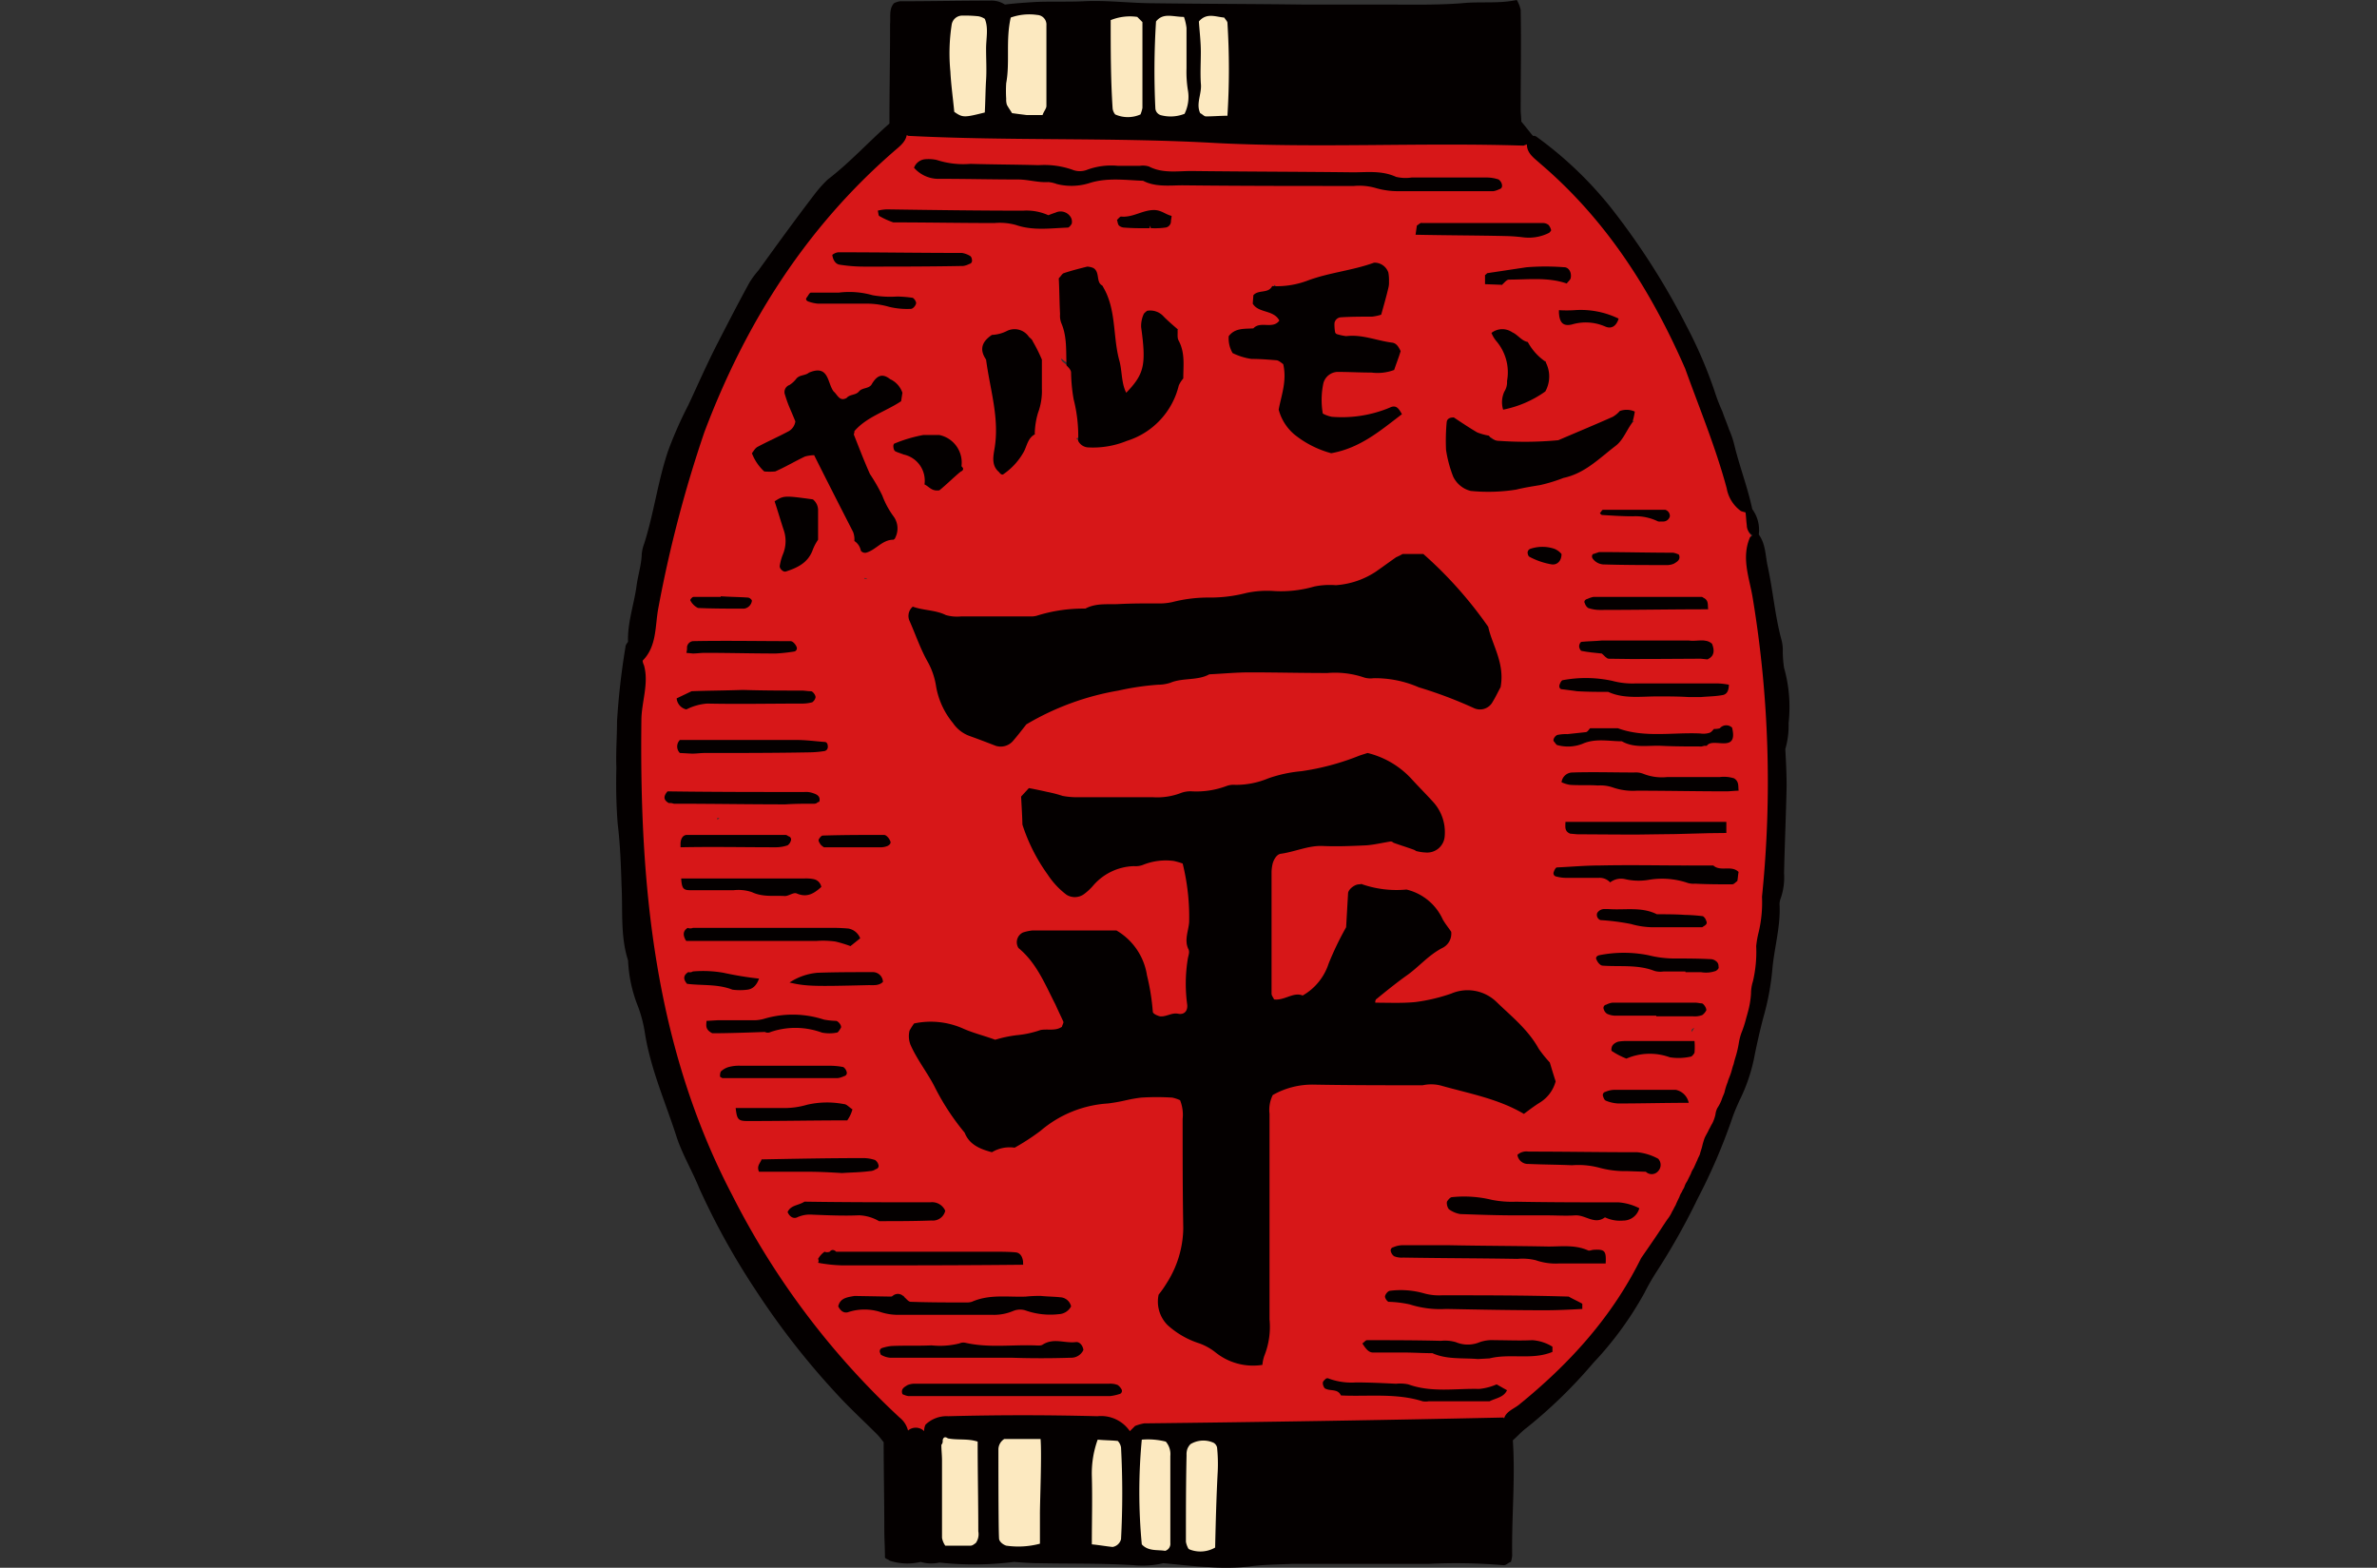 <svg xmlns="http://www.w3.org/2000/svg" width="279" height="184" viewBox="0 0 279 184">
  <rect x="0" y="0" width="279" height="184" fill="#333333" stroke="none"/>
  <g id="_灯" transform="translate(0.3 -0.2)">
    <g id="グループ_9171" data-name="グループ 9171" transform="translate(73.778 15.472)">
      <path id="パス_16444" data-name="パス 16444" d="M231.394,87.362c0-1.221-.609-2.366-.609-3.587s-.076-2.442-.152-3.663a2.43,2.43,0,0,0-.228-.687,5.072,5.072,0,0,1-.381-2.137c-.076-.611.076-1.3-.228-1.755a9.554,9.554,0,0,1-.609-3.205,4,4,0,0,0-.228-1.374,7.685,7.685,0,0,1-.533-3.205h0c-.838-.839.228-2.137-.838-2.9-.761-.534-.761-1.45-1.218-2.137a23.817,23.817,0,0,0-1.6-5.495c-.914-3.053-2.284-6.029-3.35-9.082,0-.076-.228-.153-.3-.229h0a1.9,1.9,0,0,0-.076-.687,66.676,66.676,0,0,0-10.2-16.561c-.152-.153-.3-.382-.457-.534a24.688,24.688,0,0,0-6.625-6.563A13.176,13.176,0,0,1,202,21.729l-2.284-.916H165.756c-2.284,0-4.569.305-6.853-.458a7.187,7.187,0,0,0-1.828-.076h-5.863c-1.447,0-2.894-.229-4.34.382a1.048,1.048,0,0,1-.685,0c-1.523-.687-3.122-.382-4.645-.382-4.112-.076-8.224,0-12.412,0A13.163,13.163,0,0,1,127,22.263a63.578,63.578,0,0,0-6.625,6.182,6.316,6.316,0,0,0-.838,1.145c-1.828,2.442-3.579,4.808-5.406,7.25-.761,1.068-1.98,1.832-2.056,3.282,0,.305-.381.611-.609.916A12,12,0,0,0,108.647,46a25.166,25.166,0,0,0-1.294,2.976,12.618,12.618,0,0,1-1.6,3.205,5.334,5.334,0,0,0-.914,3.053h0a9.573,9.573,0,0,0-2.056,4.121c.228,1.6-.914,2.976-.838,4.579-.609,1.221-.457,2.595-1.066,3.816-.99,2.213-1.066,4.655-1.675,6.945-.381,1.374-.076,2.9-.761,4.2a15.8,15.8,0,0,1-.838,4.2c-.076,1.3-.076,2.671-.152,3.968A5.28,5.28,0,0,0,97,89.88v9.158a4.854,4.854,0,0,0,.152,1.832,8.78,8.78,0,0,1,.457,3.968c0,1.832,0,3.663.076,5.495a6.439,6.439,0,0,0,.152,2.137,13.918,13.918,0,0,1,.533,4.655,18.367,18.367,0,0,0,.228,2.137c.381,1.374.838,2.747,1.218,4.2.228.839.533,1.6.685,2.442a83.225,83.225,0,0,0,3.96,12.821c.838,2.29,2.056,4.35,3.046,6.563,1.675,3.816,4.112,7.174,6.244,10.684a46.761,46.761,0,0,0,4.34,5.876,65.171,65.171,0,0,0,4.721,5.571,6.442,6.442,0,0,1,1.142,1.374,10.3,10.3,0,0,0,4.34,3.74,6.633,6.633,0,0,1,.838.687h2.132a1.306,1.306,0,0,1,1.218-.611h17.514a18.089,18.089,0,0,1,2.894.076,14.232,14.232,0,0,1,2.437.611c5.559,0,11.117-.076,16.752-.076,4.873,0,9.671,0,14.544-.076a7.187,7.187,0,0,0,1.827-.076c1.675-.611,3.35-.382,5.026-.382,1.9-.076,3.883-.076,5.787-.076.152-.229.228-.458.381-.534a30.648,30.648,0,0,0,6.7-5.495c.914-.992,1.827-1.908,2.741-2.824a37.757,37.757,0,0,0,5.178-6.869c.761-1.221,1.675-2.366,1.751-3.892h0c1.371-.611,1.523-2.289,2.513-3.205.228-.229.228-.611.3-.992v-.382h0c.685-.229.761-.839.761-1.374.685-.229.685-.839.685-1.45.3,0,.533-.229.609-.763h0a1.8,1.8,0,0,0,.152-.611h0a.992.992,0,0,0,.685-.839h0a1.491,1.491,0,0,0,.076-.611h0a.743.743,0,0,0,.533-.839h0l.076-.763h0c.685-.229.685-.84.685-1.45h0a1.08,1.08,0,0,0,.076-.687h0c.685-.305.685-.916.685-1.526.685-.305.685-.839.685-1.45h0a1.9,1.9,0,0,0,.076-.611h0a.827.827,0,0,0,.609-.84h0l.152-.763h0a1.151,1.151,0,0,0,.685-1.068c0-.382.076-.687.076-1.068h0c.761-.305.685-.916.685-1.526h0a.844.844,0,0,0,0-.611h0c.685-.382.685-.916.609-1.526h0c.076-.458.076-.916.152-1.374h0c.685-.305.685-.916.609-1.526h0a1.08,1.08,0,0,0,.076-.687h0a1.184,1.184,0,0,0,.685-1.145v-1.068h0c.076-.458.076-.916.152-1.374h0a1.31,1.31,0,0,0,.609-1.221c0-1.068,0-2.213.076-3.282h0v-1.45h0a1.31,1.31,0,0,0,.609-1.221v-2.518h0a9.371,9.371,0,0,1,.152-1.45,9.92,9.92,0,0,0,.609-3.892C231.394,99.5,231.318,93.391,231.394,87.362ZM180.6,54.622a16.126,16.126,0,0,0,4.417-.534c-2.589,1.908-4.721,3.434-7.691,2.137-2.894-1.221-3.2-3.587-2.894-6.411.3-2.137-.761-3.511-3.046-3.663a7.639,7.639,0,0,1-4.112-1.755,4.185,4.185,0,0,0,2.665-.611.78.78,0,0,0,.457-.382c.99.229,1.98.763,3.046.534l.685-.229c.381-.687,1.066-1.3.685-2.29a11.632,11.632,0,0,0-3.96-.992c.457-.763,1.523-1.068,1.6-2.061,1.675,1.3,3.35.305,5.1,0,2.284-.458,4.493-1.908,7.082-.992.457,2.747-1.066,3.511-3.274,3.74-1.142.076-2.208.534-2.208,1.908,0,1.45,1.142,1.679,2.284,1.984,1.447.382,3.122.229,4.493,1.679-1.9,1.221-3.807.687-5.483.992-2.208.382-3.122,1.679-3.046,3.816C177.254,53.858,178.625,54.545,180.6,54.622ZM163.167,28.6ZM215.4,75.761c2.437,0,4.873-.534,7.158.382h0C220.277,75.3,217.84,75.838,215.4,75.761Zm8.6,15.034h.076a6.484,6.484,0,0,1,1.218,0,.511.511,0,0,1,.3.534c-.685.534-1.6.382-2.361.534l-.914.229c-.228.076-.533.153-.761.229-.457-.076-.838-.153-1.294-.229h.228C221.724,91.941,223.323,92.4,224.008,90.8Zm.152,11.371c0,.076,0,.076-.076.153a.279.279,0,0,1-.228-.076A.575.575,0,0,0,224.16,102.167Zm-13.249-5.953c1.9.076,4.112.458,6.32.687A57.166,57.166,0,0,1,210.911,96.214Zm-.457-10.99c1.066-.229,2.208.763,3.5.763h1.751A10.179,10.179,0,0,1,210.454,85.225Zm-.914,22.132c-.076.229-.152.076,0,0Zm12.031,19.919h0c-1.371,1.374-2.894.687-4.34.458C218.6,127.886,220.125,128.191,221.572,127.275Zm-.076-1.221h0c-.076-.229,0-.382.3-.458A1.6,1.6,0,0,0,221.5,126.054Zm.076-18.545a17.237,17.237,0,0,0-2.665-.382,7.487,7.487,0,0,0,2.132-.611.164.164,0,0,0,.152.153,3.672,3.672,0,0,0,2.361.611,5.7,5.7,0,0,1,2.284.229A8.952,8.952,0,0,1,221.572,107.509Zm3.807-9.921a1.98,1.98,0,0,0-1.827-.534h-3.5a18.835,18.835,0,0,1,5.863.229A1.907,1.907,0,0,0,225.379,97.588Zm-2.513-11.371c-.228,0-.457-.076-.685-.076a1.727,1.727,0,0,0-1.218.458,8.157,8.157,0,0,0-2.589-.687,30.446,30.446,0,0,1,4.569.076C222.942,86.14,222.942,86.217,222.866,86.217Zm-.457-4.579a3.05,3.05,0,0,0-1.142-.229c-3.2-.153-6.32.153-9.518-.229-.228-.153-.533,0-.609-.305.381.076.685.153.99.229,2.97-.305,6.092.839,8.833-.839a.075.075,0,0,0,.076.076c.533.458,1.447.611,1.6,1.45C222.561,81.714,222.485,81.638,222.409,81.638Zm-12.793,59.3c-1.675-.076-3.35.229-4.645,0A18.873,18.873,0,0,1,209.617,140.936Zm1.828-33.35h-.152a1.745,1.745,0,0,0-1.066-.305,23.75,23.75,0,0,1,4.036,0C213.272,107.357,212.358,107.433,211.444,107.586Zm9.366,26.558a4.992,4.992,0,0,0-2.513-.534A4.992,4.992,0,0,1,220.81,134.144ZM199.946,45.158c.685-.229,1.294.076,1.828,0a2.538,2.538,0,0,0,2.437,2.213c.076,0,.076,0,.152-.076V48.44a4.264,4.264,0,0,1-.685,1.6c-.99,1.145-2.513,1.45-3.579,2.29A9.041,9.041,0,0,0,199.946,45.158ZM197.2,38.29Zm-3.046,17.477c1.066.076,2.056.839,3.122.687a1.518,1.518,0,0,0,.685-.153c3.5,2.9,12.26,1.145,15.077-3.129a7.035,7.035,0,0,1,1.675,1.3h-.228a5.166,5.166,0,0,0-2.284,2.137h0c-1.827,1.221-3.579,2.518-5.406,3.74-.152.153-.228.382-.381.534-.076-.076-.228-.153-.3-.229-2.437-.382-4.721.763-7.158.916C194.92,61.8,193.474,60.116,194.159,55.766Zm20.483,91.046h0a60.259,60.259,0,0,1-8.3.076C209.084,146.965,211.825,146.889,214.642,146.812Zm-14.011,5.113c-2.97,0-5.863.076-8.452,0C194.387,151.926,197.509,151.773,200.631,151.926Zm-4.112-5.495h.381c1.523.076,3.046.229,4.569.305-1.675,0-3.274,0-4.949.076ZM203.6,157.8h0Zm-4.95,0a59.331,59.331,0,0,1-7.538-.076C193.245,157.8,195.834,157.8,198.651,157.8Zm2.513,5.953h-2.056a8.372,8.372,0,0,1-1.371-.153,4.425,4.425,0,0,0-1.447.229l-.685.229a9.683,9.683,0,0,0-2.894-.839,76.175,76.175,0,0,0,11.041-.076h0A10.624,10.624,0,0,1,201.164,163.755Zm5.1-5.953h1.675c0,.076-.076.153-.076.229A5.785,5.785,0,0,0,206.266,157.8Zm-1.675-5.724a18.9,18.9,0,0,1,6.168.916l-.076.076A34.907,34.907,0,0,0,204.591,152.078Zm10.813-10.3a2.054,2.054,0,0,0-1.6.534,6.393,6.393,0,0,0-2.894-1.221,19.1,19.1,0,0,0,6.244-.076,2.08,2.08,0,0,1,0,.687,1.227,1.227,0,0,1-.533.305C216.165,141.928,215.784,141.852,215.4,141.775Zm9.366-11.066ZM203.677,36.916c-1.371.076-3.2-.305-4.645,1.145a1.054,1.054,0,0,1,.228.305h-.076a1.73,1.73,0,0,0-.914-.458C200.1,37.221,201.85,36.458,203.677,36.916ZM196.672,31.8a27.487,27.487,0,0,1-3.579-.153C194.311,31.65,195.453,31.727,196.672,31.8Zm-6.777.305a3.553,3.553,0,0,0-.761.382v-.076h.076A2.982,2.982,0,0,1,189.895,32.108Zm-32.743-1.3c.99-.534,2.284.153,3.35-.534h0c-.761.458-1.675.611-2.208,1.374h0c-.228-.382-.457-.382-.685-.076-.076-.076-.076-.153-.152-.153C157.456,31.192,156.162,31.345,157.152,30.811Zm-8.072,7.326c1.447-.839,2.208.458,3.274.382.076,1.908-.228,3.816.685,5.647-.076,2.29.914,4.5.914,6.792a4.375,4.375,0,0,0,1.142,2.671,6.581,6.581,0,0,0,1.066-.992c1.371-1.526,1.675-3.434,2.056-5.266a6.068,6.068,0,0,0-.609-4.579h0l.076-1.068c.99.916,1.9,2.061,3.5,1.832l.076-.076h0c-.152.229-.3.382-.457.611a9.052,9.052,0,0,0,.914,5.113.236.236,0,0,0,.152.076h0a1.176,1.176,0,0,0-1.218.687c-2.132,4.884-6.168,6.563-11.117,6.716-.076-.076-.228-.153-.3-.305a4.286,4.286,0,0,0,.914-.305,10.8,10.8,0,0,0-1.371-8.242.807.807,0,0,0-.609.076v-.076c-.228-.229-.685-.458-.685-.687V46.99a1.962,1.962,0,0,0,.99.611C150.222,44.548,146.72,40.961,149.08,38.137Zm-4.873,11.448c.076,2.137-1.218,4.2,0,6.334.076,0,.152-.076.228-.076l-.076.076c-2.208.382-2.361,3.129-4.112,4.045.914-4.274.609-3.282.533-6.487a13.566,13.566,0,0,0-1.828-6.182l-.076-.076a3.639,3.639,0,0,1,.381-2.518h0c.152.076.228.076.381.153C143.217,45.158,144.055,46.074,144.207,49.585Zm-.99,103.791a3.5,3.5,0,0,1-1.218-.534h.228A4.1,4.1,0,0,0,143.217,153.376Zm-6.929-.763c.99,0,2.056,0,3.046.076C138.344,152.689,137.354,152.613,136.288,152.613Zm-8.833.076c-.99,0-1.9-.076-2.894-.076a1.789,1.789,0,0,0,.609-.153.266.266,0,0,0,.152-.076,6.9,6.9,0,0,0,3.046.229h1.066A15.289,15.289,0,0,1,127.455,152.689Zm3.96-96.083a1.1,1.1,0,0,0,.533-.153c1.294.839,2.741,1.45,3.274,3.129l.381.382v.382c-1.371-.229-2.361.763-3.5,1.221,0-1.679-1.218-2.824-2.208-4.045A3.335,3.335,0,0,1,131.414,56.606Zm-.99,90.512c-1.142.229-2.437,0-3.5.534h0a7.058,7.058,0,0,0-1.98-.763A43.924,43.924,0,0,0,130.424,147.118Zm-26.8-38.845h0a15.767,15.767,0,0,0,4.188.534A20.313,20.313,0,0,1,103.621,108.272Zm4.036,6.258h3.122a19.908,19.908,0,0,0-2.132.076,7.814,7.814,0,0,1-1.294-.076Zm10.051,10.379c-.914.076-2.132,0-3.35.153A6.294,6.294,0,0,1,117.708,124.909Zm4.569,11.295c-1.218-.763-2.513-.611-3.883-.687C119.764,135.365,121.135,134.983,122.277,136.2Zm2.056-63.343a.075.075,0,0,1,.076-.076.279.279,0,0,1,.228.076v.076C124.561,72.861,124.485,72.861,124.333,72.861Zm.457-.076ZM110.246,86.064a2.061,2.061,0,0,0,1.523.611h-2.741A3.053,3.053,0,0,0,110.246,86.064Zm-1.218-5.19a12.136,12.136,0,0,0,2.894-.076A9.147,9.147,0,0,1,109.027,80.875Zm3.427,5.876a13.4,13.4,0,0,1,1.751,0Zm2.208,5.8a19.472,19.472,0,0,1-4.721,0A24.362,24.362,0,0,1,114.662,92.551Zm.076,5.876c-.457,0-1.828-.076-3.122,0a18.314,18.314,0,0,1-2.894,0A39.514,39.514,0,0,1,114.738,98.428Zm-7.615,2.518a.279.279,0,0,1,.228.076c-.076,0-.152.076-.228.076S107.048,101.022,107.124,100.946Zm3.35,2.824c-1.447.382-4.264-.839-7.005.229h0C106.21,102.93,109.027,104.075,110.474,103.77ZM104,114.988c-.076-.305.152-.611.3-.839.076-.076.076-.076.076-.153a2.571,2.571,0,0,0,.914.458A2.761,2.761,0,0,0,104,114.988Zm5.635,5.419c-.838-.153-1.675-.458-2.513-.611A5.555,5.555,0,0,1,109.636,120.407Zm-2.056,4.808a.075.075,0,0,0,.076-.076c1.218.763,2.665.382,3.96.305.228,0,.457-.076.685-.076a10.493,10.493,0,0,1-5.1,0A1.285,1.285,0,0,0,107.581,125.215Zm15.077,16.637c-.152.076-.3.076-.457.153a.075.075,0,0,1-.076-.076c-.381-.153-.685-.229-1.066-.382A11.8,11.8,0,0,0,122.657,141.852ZM106.9,80.8a5.928,5.928,0,0,0-1.675.305c-.076-.076-.152-.076-.152-.153A14.753,14.753,0,0,1,106.9,80.8Zm-.3,11.829a7.435,7.435,0,0,0-2.208.687,1.579,1.579,0,0,0-.761-.458c-.152,0-.3,0-.3-.076a.32.32,0,0,1,.228-.458c.152-.076.3-.076.457-.153A7.72,7.72,0,0,0,106.591,92.627Zm-1.98,5.8a8.017,8.017,0,0,0-1.828.458c-.152-.076-.381-.153-.533-.229a1.561,1.561,0,0,1-.381-.687A17.129,17.129,0,0,0,104.611,98.428ZM104,119.949a.868.868,0,0,1,.228-.611l.228-.229a3.416,3.416,0,0,0,1.371.534,3.024,3.024,0,0,0-1.751.458A.237.237,0,0,1,104,119.949Zm16.143,32.587a1.908,1.908,0,0,1,.533-.305,5.693,5.693,0,0,1,1.218.305,16.455,16.455,0,0,0-1.9.305A.579.579,0,0,1,120.145,152.536ZM116.718,51.493c0-.687.228-1.374.3-2.137h.152a3.291,3.291,0,0,0,.381-.076c.228-.076.381-.076.609-.153a2.585,2.585,0,0,1,.761-.076c.761.076,1.066.687,1.371,1.3.152.229.3.534.457.763.076.076.152.153.228.153a.46.46,0,0,0,.076.305c.228.763.609.839,1.218.305a1.484,1.484,0,0,0,.533-.076c.381-.153.838-.305,1.218-.458a2.534,2.534,0,0,0,.761-.458,2.423,2.423,0,0,0,.761-.763c.609-.153,1.066-.611,1.675-.687.076.076.228.153.3.229.076,0,.152.076.228.076a1.369,1.369,0,0,0,.381.534,2.363,2.363,0,0,1-.152.611,5.492,5.492,0,0,1-1.523,1.45c-4.34,3.053-4.34,3.205-2.208,8.166.914,2.137,2.665,4.045,2.665,6.182-.761,1.526-1.98,1.45-3.046,1.526v-.153A29.094,29.094,0,0,0,118.85,57.98c-2.513-.611-4.645,2.137-6.625,0C116.413,56.987,116.87,56.224,116.718,51.493ZM125.779,157.8a7.487,7.487,0,0,0,1.294-.153c.152-.153.3-.382.533-.611h1.447a1.393,1.393,0,0,0,.228.992c.99.153,2.056.305,3.046.382A24.105,24.105,0,0,1,125.779,157.8Zm14.163.382a34.622,34.622,0,0,0,4.873-1.068c.3.382.914.534.99,1.3C143.826,157.726,141.846,158.107,139.943,158.184Zm20.94-1.679c3.274-6.182,1.9-12.9,2.056-19.384.076-3.74-1.066-4.732-4.873-4.5-6.092.382-11.727,1.832-16.143,6.411-.076.076-.076.229-.152.305-6.549-1.679-7.919-7.632-10.28-13.05,5.939.305,11.65,2.9,16.981-1.145.152-3.892-3.046-6.411-3.96-9.692,8-2.213,10.584-.916,12.869,6.487a5.476,5.476,0,0,0,.609,1.679,2.525,2.525,0,0,0,2.894.916c1.066-.153,2.056-.687,2.056-1.755.076-4.732,1.371-9.463.381-14.195-.685-3.282-1.827-3.892-5.178-3.663-3.35.305-6.168,1.908-8.833,3.587-4.036-2.747-5.559-5.953-4.493-9.769a67.73,67.73,0,0,0,18.427,0c6.168-.916,12.183-2.289,18.2-3.74,4.645-1.068,9.975,3.587,9.366,8.166a3.008,3.008,0,0,1-2.437.153,44.492,44.492,0,0,0-12.336.305c-3.807.534-4.721,1.755-4.8,5.571-.076,3.205-.076,6.334,0,9.54,0,1.45-.076,2.976,1.523,4.2,8.072-.153,7.691-7.479,9.9-12.516,5.635-.611,7.538.382,8.681,4.274-1.9,3.129-5.939,4.121-7.615,7.708,2.894,1.908,5.787,1.068,8.528.305a6.763,6.763,0,0,1,7.538,2.213,27.147,27.147,0,0,1,2.97,3.663c.838,1.221,1.751,2.518.761,4.045-1.142,1.6-2.741,1.374-4.264.763-7.386-3.129-15.077-2.29-22.692-2.137-4.264.076-5.254,1.374-5.33,5.724-.076,7.1-.076,14.195,0,21.216,0,1.984-.761,4.045-.228,6.029-3.274-.305-5.863-2.213-8.6-3.74C160.807,159.71,159.969,158.26,160.883,156.5Z" transform="translate(-96.984 -20.211)" fill="#d71718"/>
      <path id="パス_16445" data-name="パス 16445" d="M217.9,36.2Z" transform="translate(-125.827 -23.998)" fill="#d71718"/>
      <path id="パス_16446" data-name="パス 16446" d="M180.4,33.476V33.4h0Z" transform="translate(-116.882 -23.335)" fill="#d71718"/>
      <path id="パス_16447" data-name="パス 16447" d="M164.1,56.4Z" transform="translate(-112.994 -28.782)" fill="#d71718"/>
    </g>
    <g id="グループ_9174" data-name="グループ 9174" transform="translate(-0.3 0.2)">
      <path id="パス_16448" data-name="パス 16448" d="M232.29,85.064a16.948,16.948,0,0,0-.533-6.487,13.7,13.7,0,0,1-.152-1.832,4.706,4.706,0,0,0-.152-1.45c-.761-2.824-.99-5.724-1.6-8.547-.3-1.3-.228-2.671-1.066-3.816h0a4.109,4.109,0,0,0-.761-2.976c-.533-2.518-1.447-4.884-2.056-7.326a10.9,10.9,0,0,0-.685-2.061c-.228-.687-.533-1.374-.761-2.061a21.777,21.777,0,0,1-.914-2.366,52.31,52.31,0,0,0-3.274-7.632,84.52,84.52,0,0,0-8.985-14.042,44.519,44.519,0,0,0-8.681-8.242.57.57,0,0,0-.381-.076c-.457-.534-.914-1.145-1.371-1.679,0-.458-.076-.992-.076-1.45,0-3.892.076-7.784,0-11.676A3.873,3.873,0,0,0,200.384.2c-2.132.458-4.34.153-6.472.382-3.046.229-6.092.153-9.138.153h-9.442c-5.863-.076-11.65-.076-17.514-.153C155,.582,152.26.2,149.442.353c-1.828.076-3.655,0-5.483.076-1.218.076-2.437.153-3.655.305h0a2.885,2.885,0,0,0-1.751-.458c-3.5,0-7.082.076-10.584.076a2.416,2.416,0,0,0-.685.229c-.609.687-.381,1.6-.457,2.442,0,3.892-.076,7.784-.076,11.676-2.437,2.137-4.645,4.579-7.234,6.563a14.455,14.455,0,0,0-1.447,1.6c-2.284,2.976-4.493,6.029-6.7,9.082A10.152,10.152,0,0,0,110.3,33.4c-1.294,2.366-2.513,4.732-3.731,7.1s-2.284,4.808-3.427,7.25a47.462,47.462,0,0,0-2.361,5.342C99.567,56.675,99.11,60.414,97.968,64a4.471,4.471,0,0,0-.3,1.45c-.076,1.221-.457,2.366-.609,3.587-.3,2.137-1.066,4.274-.99,6.487-.152.229-.3.382-.3.611a84.507,84.507,0,0,0-.99,8.7c0,1.832-.152,3.663-.076,5.495a62.464,62.464,0,0,0,.152,6.563c.3,2.442.381,4.884.457,7.326.152,2.9-.152,5.876.761,8.7a16.377,16.377,0,0,0,1.142,5.342,15.268,15.268,0,0,1,.838,3.205c.685,4.274,2.437,8.166,3.731,12.211.685,2.061,1.828,3.968,2.665,6.029a85.033,85.033,0,0,0,6.549,11.829,90.849,90.849,0,0,0,9.442,12.134c1.523,1.679,3.274,3.282,4.873,4.884.228.229.457.534.761.916,0,3.358.076,6.792.076,10.226,0,1.068.076,2.213.076,3.282,0,.153.381.229.533.382h0a6.629,6.629,0,0,0,3.655.153,4.339,4.339,0,0,0,2.208.076,37.347,37.347,0,0,0,8.757-.076c.99.076,1.9.153,2.894.153,3.731.076,7.462,0,11.117.229a10.718,10.718,0,0,0,3.5-.229c1.828.153,3.579.382,5.406.458a24.3,24.3,0,0,0,4.721-.076c1.675-.229,3.35-.229,5.1-.305H190.1a65.929,65.929,0,0,1,8.681.153c.3.076.609-.305.914-.382a3.365,3.365,0,0,0,.152-.763c-.076-4.5.381-9.005.076-13.508h0c.533-.458,1.066-1.068,1.6-1.45a57.037,57.037,0,0,0,7.843-7.632,40.125,40.125,0,0,0,6.016-8.242,27.038,27.038,0,0,1,1.447-2.518,78.814,78.814,0,0,0,4.8-8.547,68.312,68.312,0,0,0,4.036-9.387c.228-.687.533-1.374.838-2.061a20.281,20.281,0,0,0,1.828-5.495c.3-1.45.609-2.824.99-4.274a30.254,30.254,0,0,0,1.066-5.724c.228-2.518.99-5.037.838-7.632a2.233,2.233,0,0,1,.152-.687,7.433,7.433,0,0,0,.381-2.9c.076-3.434.228-6.792.3-10.226,0-1.45-.076-2.9-.152-4.35A9.979,9.979,0,0,0,232.29,85.064Zm-97.163,95.243c-1.447-1.526-1.066-3.129-1.218-4.579-.152-1.755.381-3.663-.609-5.266a1.571,1.571,0,0,0,0-.839c.152,0,.3.076.457.076a8.593,8.593,0,0,0,3.122.076C135.2,172.981,137.411,176.874,135.127,180.308Zm5.787-2.518c-.076-.687-.457-1.6-1.294-1.3v-.229c1.294-2.061.99-4.35.685-6.563a.279.279,0,0,1,.228.076,7.532,7.532,0,0,0,3.2,0,.279.279,0,0,0,.228-.076,15.863,15.863,0,0,0-.457,3.816c.228,2.442-.533,4.961.609,7.25A3.062,3.062,0,0,1,140.914,177.789Zm12.107-.076a2.54,2.54,0,0,1-2.284,3.129,22.714,22.714,0,0,0,.533-10.837C154.62,171.913,152.564,175.118,153.021,177.713Zm3.96-7.4c1.447.305,1.98,1.374,1.98,2.976,0,2.442.076,4.884,0,7.326,0,.458-.076.839-.076,1.3-1.371-1.679-1.523-3.587-1.523-5.724C157.209,174.279,157.742,172.218,156.981,170.31Zm72.187-64.869a15.13,15.13,0,0,1-.381,4.121,10.968,10.968,0,0,0-.3,1.679,15.131,15.131,0,0,1-.381,4.121,4.8,4.8,0,0,0-.228,1.45,10.341,10.341,0,0,1-.381,2.213c-.076.305-.152.534-.228.839a13.173,13.173,0,0,1-.533,1.6,7.158,7.158,0,0,0-.3,1.221,12.221,12.221,0,0,1-.381,1.6c-.076.229-.152.534-.228.839-.152.382-.228.839-.381,1.221-.076.229-.228.534-.3.839a7.515,7.515,0,0,0-.381,1.221c-.076.229-.228.534-.3.763a4.666,4.666,0,0,1-.533,1.068,2.243,2.243,0,0,0-.228.763,4.419,4.419,0,0,1-.381,1.068c-.152.229-.228.458-.381.687-.152.382-.381.687-.533,1.068-.076.229-.152.458-.228.763-.076.382-.228.763-.3,1.068-.076.229-.228.458-.3.687-.152.305-.3.687-.457.992a2.287,2.287,0,0,0-.3.611l-.457.916a2.287,2.287,0,0,0-.3.611c-.076.229-.228.382-.3.611a2.287,2.287,0,0,0-.3.611c-.152.305-.3.611-.457.992-.152.229-.228.458-.381.687a4.33,4.33,0,0,1-.609.992l-.457.687c-.838,1.3-1.751,2.595-2.589,3.816-3.427,6.945-8.452,12.44-14.392,17.248-.609.458-1.447.763-1.675,1.526a.075.075,0,0,1-.076-.076c-14.087.305-28.1.534-42.185.687a5.6,5.6,0,0,0-1.066.305l-.609.611h0a4.092,4.092,0,0,0-3.807-1.755c-5.863-.153-11.65-.153-17.514,0a3.54,3.54,0,0,0-2.665.992,1.512,1.512,0,0,0-.152.763,1.408,1.408,0,0,0-1.9-.076,2.814,2.814,0,0,0-.99-1.526,92.616,92.616,0,0,1-19.646-26.1c-9.138-17.477-10.889-36.4-10.66-55.711,0-2.137.914-4.35.3-6.487a1.417,1.417,0,0,1-.152-.534c1.675-1.679,1.447-4.045,1.828-6.105a147.377,147.377,0,0,1,5.406-20.682c4.8-12.745,11.879-23.964,22.235-32.969.609-.534,1.371-1.068,1.523-1.908.076,0,.152.076.228.076,12.031.611,24.062.153,36.093.839,12.031.611,24.062-.076,36.093.305.152-.076.228-.076.381-.153,0,1.068.838,1.6,1.6,2.29,7.691,6.563,12.945,14.805,16.981,24.04,1.675,4.655,3.579,9.234,4.873,14.042a4.176,4.176,0,0,0,1.675,2.671,4.844,4.844,0,0,0,.533.153c.076.534.076.992.152,1.526a1.336,1.336,0,0,0,.533,1.068l.076.076h.076a1.052,1.052,0,0,1-.3.229c-1.066,2.442-.076,4.808.3,7.1A132.277,132.277,0,0,1,229.168,105.441Z" transform="translate(-22.354 -0.2)" fill="#040000"/>
      <g id="グループ_9172" data-name="グループ 9172" transform="translate(0 17.4)" opacity="0.004">
        <path id="パス_16449" data-name="パス 16449" d="M28.864,119.237c4.264-.076,8.528-.076,12.716-.153a10.032,10.032,0,0,0,2.132-.153c.228-.076.457-.458.609-.687h0a1.711,1.711,0,0,0-1.828-1.145c-2.894.229-5.787,0-8.757.382a60.722,60.722,0,0,1-9.138.153c-6.929-.153-13.859.153-20.788.305a18.37,18.37,0,0,0-3.579.458c-.228,0-.381.305-.533.458a.981.981,0,0,0,.914.916c2.817,0,5.559.076,8.376-.076,3.731-.229,7.538-.382,11.27-.382C23.305,119.313,26.123,119.313,28.864,119.237Z" transform="translate(0.3 -45.286)" fill="none"/>
        <path id="パス_16450" data-name="パス 16450" d="M4.261,48.608a.577.577,0,0,0,.3.153A52.71,52.71,0,0,0,12.942,51.2c1.218.229,2.361.534,3.5.839,3.35.992,6.7,2.137,10.051,3.129a42.025,42.025,0,0,1,6.472,2.518A47.752,47.752,0,0,0,38.756,59.9,3.359,3.359,0,0,0,39.9,59.75a3,3,0,0,0-.457-.992,4.23,4.23,0,0,0-1.294-.687c-2.817-1.145-5.559-2.366-8.376-3.511a39.883,39.883,0,0,0-4.8-1.679,43.113,43.113,0,0,1-6.929-2.213,18.1,18.1,0,0,0-4.95-1.221,12.188,12.188,0,0,1-3.2-.763c-1.98-.611-3.883-1.3-5.787-1.984a3.82,3.82,0,0,0-.533.611c-.076.076-.076.305-.076.382C3.8,48.074,4.033,48.379,4.261,48.608Z" transform="translate(-0.606 -28.613)" fill="none"/>
        <path id="パス_16451" data-name="パス 16451" d="M49.46,169.679c.609-.229.533-1.068-.152-1.679h0c-.228.076-.457.076-.685.153-4.721,1.908-9.518,3.663-14.163,5.724-3.883,1.755-7.843,3.282-11.8,4.884-1.9.763-3.807,1.6-5.711,2.366a2.423,2.423,0,0,0-.761.763.761.761,0,0,0,.076.687c.076.153.381.382.533.305a11.749,11.749,0,0,0,1.751-.534c4.645-1.908,9.214-3.74,13.782-5.647,3.5-1.45,6.929-2.9,10.432-4.274C44.968,171.511,47.252,170.595,49.46,169.679Z" transform="translate(-3.62 -57.34)" fill="none"/>
        <path id="パス_16452" data-name="パス 16452" d="M16.965,151.731c2.132-.458,4.264-.916,6.4-1.526,2.208-.611,4.493-.839,6.7-1.755a13.146,13.146,0,0,1,3.5-.916,34.116,34.116,0,0,0,8.6-2.671c.152-.534.3-.992-.228-1.374a5.532,5.532,0,0,0-2.437.458c-.838.229-1.6.611-2.437.839-3.655.839-7.234,1.984-10.965,2.747-3.655.763-7.234,2.061-10.889,2.824-.076,0-.228.153-.3.229-.228.153-.381.382-.228.611.076.229.3.458.457.458A3.747,3.747,0,0,0,16.965,151.731Z" transform="translate(-3.259 -51.527)" fill="none"/>
        <path id="パス_16453" data-name="パス 16453" d="M41.81,89.95a1.535,1.535,0,0,0,.3-.611,1.315,1.315,0,0,0-1.066-.839c-2.208-.229-4.34-.687-6.472-.763a38.4,38.4,0,0,1-5.1-.458,28.191,28.191,0,0,0-5.1-.382,20.866,20.866,0,0,1-4.34-.382,8.679,8.679,0,0,0-3.96-.076.973.973,0,0,0-.381.534c-.076.229,0,.534.3.534a32.239,32.239,0,0,0,5.33.839c4.264,0,8.452.992,12.716,1.068a27.04,27.04,0,0,1,3.579.382c1.218.153,2.361.305,3.579.458h0A2.278,2.278,0,0,0,41.81,89.95Z" transform="translate(-3.508 -37.978)" fill="none"/>
        <path id="パス_16454" data-name="パス 16454" d="M65.1,192.3c-.761.458-1.675.839-2.437,1.374l-7.538,5.037c-.381.305-.838.534-1.142.839a17.849,17.849,0,0,1-4.188,2.9c-.533.305-.99.687-1.523.992-.152.153-.381.382-.381.611a.824.824,0,0,0,.152.611,1.529,1.529,0,0,0,.609.305.457.457,0,0,0,.3-.076c1.828-1.221,3.655-2.366,5.406-3.587l2.741-1.832c2.817-1.832,5.635-3.74,8.452-5.571C66.245,193.521,66.092,192.834,65.1,192.3Z" transform="translate(-11.191 -63.096)" fill="none"/>
        <path id="パス_16455" data-name="パス 16455" d="M39.619,24.374c2.817,1.755,5.483,3.587,8.376,5.113.99.534,1.9,1.068,2.817,1.6,1.751,1.068,3.5,2.213,5.254,3.358a3.275,3.275,0,0,0,1.675.687c.457-.687.533-.992.228-1.221-.914-.611-1.828-1.221-2.665-1.832a38.07,38.07,0,0,0-5.178-3.434C46.7,26.74,43.35,24.908,40,23c-.3.153-.533.229-.609.458a1.13,1.13,0,0,0,.076.687C39.466,24.221,39.542,24.3,39.619,24.374Z" transform="translate(-9.16 -23)" fill="none"/>
      </g>
      <g id="グループ_9173" data-name="グループ 9173" transform="translate(219.318 10.848)" opacity="0.004">
        <path id="パス_16456" data-name="パス 16456" d="M299.914,45.7a10.576,10.576,0,0,0-1.6.839,1.2,1.2,0,0,0-.533.534.844.844,0,0,0,0,.611c0,.076.152.153.3.229a2.088,2.088,0,0,0,1.371-.076c2.741-1.221,5.559-2.442,8.224-3.892,2.056-1.068,4.036-2.213,6.168-3.205,2.894-1.3,5.787-2.518,8.681-3.74a47.272,47.272,0,0,0,5.635-2.595,37.2,37.2,0,0,1,3.883-1.984c.685-.305,1.294-.611,1.98-.992a.926.926,0,0,0,.076-1.526c-.152-.153-.457-.153-.761-.305-.914.458-1.9.916-2.817,1.374-.838.458-1.751.916-2.589,1.374a118.294,118.294,0,0,1-12.26,5.571,51.529,51.529,0,0,0-6.853,3.282C305.854,42.879,302.96,44.329,299.914,45.7Z" transform="translate(-290.108 -18.011)" fill="none"/>
        <path id="パス_16457" data-name="パス 16457" d="M352.277,107.146H350.83c-1.447.076-2.894.153-4.34.153q-6.625-.114-13.021-.229h0q-3.084.114-5.939.229a14.6,14.6,0,0,1-1.828,0c-3.122-.305-6.32-.076-9.518-.305a13.9,13.9,0,0,0-2.513.153,2.219,2.219,0,0,0-.685.153c-.3.153-.685.229-.685.687a.737.737,0,0,0,.685.687h2.589c2.513-.076,5.026.687,7.615.305a.685.685,0,0,1,.381.076,17.17,17.17,0,0,0,6.549.076c.761-.076,1.447-.153,2.208-.229,1.98,0,3.883-.076,5.863,0,1.6,0,3.122.076,4.721.229a43.918,43.918,0,0,0,5.483.229c1.447,0,2.817-.611,4.34-.611.152,0,.533-.611.533-.839C352.886,107.68,352.505,107.146,352.277,107.146Z" transform="translate(-293.585 -36.336)" fill="none"/>
        <path id="パス_16458" data-name="パス 16458" d="M331.75,169.509c-3.883-2.061-7.919-3.587-11.955-5.266-.228-.076-.457-.076-.685-.153a32.294,32.294,0,0,1-9.061-3.663c-.761-.382-1.447-.84-2.208-1.221a15.686,15.686,0,0,0-1.98-.916,2.611,2.611,0,0,0-1.066.076c-.076,0-.228.153-.3.229,0,.229-.076.534,0,.611.99,1.145,2.437,1.526,3.731,2.213a36.224,36.224,0,0,0,10.356,4.274,10.851,10.851,0,0,1,1.675.611c3.883,1.832,8.072,3.205,11.574,5.647a1.4,1.4,0,0,0,1.294-.839h0C333.044,170.272,332.435,169.89,331.75,169.509Z" transform="translate(-291.714 -48.482)" fill="none"/>
        <path id="パス_16459" data-name="パス 16459" d="M306.818,15.548h0c-.228-.916-.685-1.3-1.142-1.068-.609.382-1.294.687-1.9,1.068-4.8,3.511-9.366,7.326-14.468,10.455a9.92,9.92,0,0,0-1.371,1.145c-.381.305-.228.839.3,1.679,3.5-2.137,6.777-4.579,10.127-6.945A66.025,66.025,0,0,0,306.818,15.548Z" transform="translate(-287.722 -14.415)" fill="none"/>
        <path id="パス_16460" data-name="パス 16460" d="M309.238,134.545c1.142.305,2.361.611,3.5.916a44.429,44.429,0,0,1,4.569,1.145,45.37,45.37,0,0,0,6.32,1.679q2.97.687,6.168,1.374,1.028-.343.914-1.145a.811.811,0,0,0-.685-.763c-1.371-.382-2.817-.687-4.264-.992a74.558,74.558,0,0,1-8.148-1.984,60.429,60.429,0,0,0-8.224-1.679c-.3-.076-.685.153-.99.229C308.476,134.011,308.7,134.393,309.238,134.545Z" transform="translate(-292.655 -42.519)" fill="none"/>
        <path id="パス_16461" data-name="パス 16461" d="M332.5,70.777a36.6,36.6,0,0,0-4.036,1.526,25.5,25.5,0,0,1-4.8,1.679c-2.208.534-4.416,1.221-6.625,1.755a5.246,5.246,0,0,0-2.284,1.068,2.082,2.082,0,0,0-.457.916c-.076.305.685.611,1.142.534a9.188,9.188,0,0,0,1.371-.382c1.98-.611,3.883-1.374,5.863-1.832,3.427-.687,6.7-2.137,9.975-3.282A4.089,4.089,0,0,0,333.868,72a.579.579,0,0,0,.152-.305h0a1.536,1.536,0,0,0-.3-.611A1.022,1.022,0,0,0,332.5,70.777Z" transform="translate(-294.06 -27.746)" fill="none"/>
        <path id="パス_16462" data-name="パス 16462" d="M300.742,188.775a27.221,27.221,0,0,1-3.96-2.595,17.165,17.165,0,0,0-2.741-1.832,2.729,2.729,0,0,0-1.371-.153c-.152,0-.3.305-.381.458-.076.076,0,.229.076.382.076.076.076.229.152.305a55.146,55.146,0,0,0,5.026,3.587c2.513,1.526,5.026,2.9,7.462,4.579a2.474,2.474,0,0,0,1.066.305c.381.076,1.066-.534.99-.839h0c-.076-.229-.152-.534-.3-.611C304.7,191.141,302.722,189.844,300.742,188.775Z" transform="translate(-288.804 -54.622)" fill="none"/>
      </g>
      <path id="パス_16463" data-name="パス 16463" d="M202.391,155.074c3.274.916,6.625,1.526,9.594,3.282.609-.458,1.218-.916,1.827-1.3a4.191,4.191,0,0,0,1.9-2.518c-.228-.687-.457-1.45-.685-2.213a14.741,14.741,0,0,1-1.294-1.6c-1.218-2.213-3.122-3.74-4.873-5.419a4.877,4.877,0,0,0-5.406-1.068,20.838,20.838,0,0,1-4.188.992c-1.523.153-3.122.076-4.721.076a.573.573,0,0,1,.076-.382c1.218-.992,2.437-1.984,3.731-2.9,1.371-.992,2.437-2.29,4.036-3.129a1.869,1.869,0,0,0,1.066-1.908c-.3-.458-.685-.916-.99-1.45a6.272,6.272,0,0,0-4.264-3.511,12.368,12.368,0,0,1-5.178-.611c-.076-.076-.228,0-.381,0-.533,0-1.294.611-1.294,1.068-.076,1.3-.152,2.671-.228,3.968a36.448,36.448,0,0,0-2.056,4.274,6.679,6.679,0,0,1-3.046,3.74c-1.066-.458-2.132.611-3.35.458-.152-.305-.3-.458-.3-.687V129.966a4.514,4.514,0,0,1,.152-1.068c.152-.458.457-.992.914-1.068,1.675-.229,3.274-.992,4.95-.916s3.427,0,5.1-.076c.99-.076,1.9-.305,2.894-.458a.577.577,0,0,1,.3.153c.838.305,1.6.534,2.437.84.152.076.228.153.3.153a5.131,5.131,0,0,0,1.066.153,2.055,2.055,0,0,0,2.208-1.908,5.274,5.274,0,0,0-1.371-4.045c-.838-.916-1.675-1.755-2.513-2.671A10.333,10.333,0,0,0,193.634,116c-.457.153-.761.229-1.142.382a29.313,29.313,0,0,1-6.625,1.755,15.977,15.977,0,0,0-3.883.839,9.79,9.79,0,0,1-3.883.763,2.415,2.415,0,0,0-1.066.153,10.017,10.017,0,0,1-3.96.611,3.2,3.2,0,0,0-1.447.229,7.759,7.759,0,0,1-3.2.458h-9.138a9.31,9.31,0,0,1-1.447-.153,14.808,14.808,0,0,0-1.751-.458c-.685-.153-1.371-.305-2.208-.458l-.914.992c.076,1.374.152,2.747.152,3.282a21,21,0,0,0,2.97,5.876,9.371,9.371,0,0,0,2.208,2.366,1.839,1.839,0,0,0,2.056-.076,6.581,6.581,0,0,0,1.066-.992,6.551,6.551,0,0,1,4.8-2.29,2.415,2.415,0,0,0,1.066-.153,7.168,7.168,0,0,1,3.579-.458,7.8,7.8,0,0,1,1.066.305,26.047,26.047,0,0,1,.761,6.869c-.076,1.068-.609,2.137-.076,3.205.152.305,0,.687-.076,1.068a18.18,18.18,0,0,0-.076,5.419c.076.687-.3,1.221-1.066,1.068s-1.371.382-2.132.305c-.3-.076-.838-.305-.838-.534a26.324,26.324,0,0,0-.685-4.274,7.387,7.387,0,0,0-3.579-5.266h-9.9a5.325,5.325,0,0,0-1.066.229,1.262,1.262,0,0,0-.533,1.832c2.132,1.755,3.122,4.274,4.34,6.64.3.687.609,1.3.914,1.984.076.153-.152.458-.152.611-.761.534-1.675.229-2.513.382a11.592,11.592,0,0,1-2.817.611,14.761,14.761,0,0,0-2.513.534c-1.218-.458-2.513-.763-3.731-1.3a9.346,9.346,0,0,0-5.787-.611,8.044,8.044,0,0,0-.533.839,2.753,2.753,0,0,0,.152,1.755c.761,1.679,1.9,3.129,2.741,4.732a28.321,28.321,0,0,0,3.579,5.495c.533,1.374,1.751,1.908,3.2,2.29a4.036,4.036,0,0,1,2.665-.534h0a26.024,26.024,0,0,0,3.046-1.984,13.458,13.458,0,0,1,7.919-3.205,20.832,20.832,0,0,0,2.132-.382,16.949,16.949,0,0,1,1.751-.305,29.206,29.206,0,0,1,3.655,0,4.287,4.287,0,0,1,.914.305,4.6,4.6,0,0,1,.3,2.213c0,4.274,0,8.548.076,12.821a12.25,12.25,0,0,1-1.98,6.487,11.931,11.931,0,0,1-.914,1.3,3.908,3.908,0,0,0,1.066,3.587,10.137,10.137,0,0,0,3.731,2.137,6.746,6.746,0,0,1,1.9,1.068,7.03,7.03,0,0,0,5.483,1.45,4.411,4.411,0,0,1,.228-1.068,9.142,9.142,0,0,0,.609-4.274V158.356a3.916,3.916,0,0,1,.381-2.213,9.356,9.356,0,0,1,4.8-1.221c4.264.076,8.528.076,12.793.076A4.57,4.57,0,0,1,202.391,155.074Z" transform="translate(-33.118 -27.625)" fill="#040000"/>
      <path id="パス_16464" data-name="パス 16464" d="M118.341,69.023c1.218-.534,2.361-1.221,3.5-1.755a4.485,4.485,0,0,1,1.066-.153c1.523,3.053,3.046,6.029,4.569,9.005a2.431,2.431,0,0,1,.152,1.068,1.727,1.727,0,0,1,.761,1.145.631.631,0,0,0,.609.229c1.142-.305,1.9-1.526,3.2-1.526a.344.344,0,0,0,.228-.229,2.4,2.4,0,0,0-.152-2.442,10.066,10.066,0,0,1-1.371-2.518,21.312,21.312,0,0,0-1.447-2.518c-.685-1.526-1.294-3.129-1.9-4.655a.831.831,0,0,0,.076-.382c1.447-1.679,3.655-2.29,5.483-3.511l.152-.992h0a2.724,2.724,0,0,0-1.447-1.6c-1.066-.839-1.675-.229-2.208.687h0c-.381.458-1.066.305-1.447.763h0c-.381.458-1.066.305-1.447.763-.838.458-1.066-.382-1.523-.763h0c-.761-.992-.533-3.205-2.894-2.213h0c-.457.382-1.142.229-1.523.763h0a3.276,3.276,0,0,1-.761.687.874.874,0,0,0-.533,1.145,14.868,14.868,0,0,0,.609,1.679c.228.534.457,1.068.609,1.45a1.583,1.583,0,0,1-.914,1.221c-1.142.611-2.361,1.145-3.5,1.755-.3.153-.457.458-.685.763a5.61,5.61,0,0,0,1.447,2.137A7.107,7.107,0,0,0,118.341,69.023Z" transform="translate(-27.346 -13.693)" fill="#040000"/>
      <path id="パス_16465" data-name="パス 16465" d="M136.058,201.639h10.889a5.861,5.861,0,0,0,2.513-.458,2.118,2.118,0,0,1,1.371-.076,8.723,8.723,0,0,0,3.96.458,1.706,1.706,0,0,0,1.447-.916,1.375,1.375,0,0,0-1.294-1.068c-.685-.076-1.447-.076-2.208-.153a14.641,14.641,0,0,0-1.828.076c-2.132.076-4.264-.305-6.32.611a2.1,2.1,0,0,1-.685.076c-2.132,0-4.264,0-6.472-.076-.3,0-.533-.382-.838-.611h0a.9.9,0,0,0-1.371,0l-4.416-.076c-.838.153-1.675.229-1.9,1.221.228.458.609.839,1.142.687a6.146,6.146,0,0,1,3.883,0A6.556,6.556,0,0,0,136.058,201.639Z" transform="translate(-30.519 -47.326)" fill="#040000"/>
      <path id="パス_16466" data-name="パス 16466" d="M164.061,213.153A2.415,2.415,0,0,0,163,213h-22.92a2.219,2.219,0,0,0-.685.153c-.381.229-.838.458-.609,1.068a2.416,2.416,0,0,0,.685.229h23.682a5.324,5.324,0,0,0,1.066-.229.386.386,0,0,0,.3-.534A1.654,1.654,0,0,0,164.061,213.153Z" transform="translate(-32.861 -50.598)" fill="#040000"/>
      <path id="パス_16467" data-name="パス 16467" d="M157.768,208.394a1.566,1.566,0,0,0,1.447-.916c-.076-.534-.457-.992-.914-.916-1.294.153-2.589-.534-3.883.305-.228.153-.685.076-1.066.076-2.665-.076-5.33.305-8-.305a1.073,1.073,0,0,0-.685.076,9.375,9.375,0,0,1-3.274.229c-1.6.076-3.122,0-4.721.076a5.325,5.325,0,0,0-1.066.229.4.4,0,0,0-.228.611c0,.076.076.229.152.229a2.477,2.477,0,0,0,.99.305h14.239C153.123,208.47,155.407,208.47,157.768,208.394Z" transform="translate(-32.05 -49.044)" fill="#040000"/>
      <path id="パス_16468" data-name="パス 16468" d="M225.234,206.3a4.433,4.433,0,0,0-1.751.229,3.61,3.61,0,0,1-2.817,0,4.559,4.559,0,0,0-1.751-.153c-2.894-.076-5.787-.076-8.681-.076-.152,0-.3.229-.533.382.533.84.838,1.068,1.294,1.068h3.655c1.066,0,2.208.076,3.274.076,1.675.763,3.579.534,5.33.687h0l1.371-.076c2.437-.611,5.026.229,7.386-.763v-.611a5.081,5.081,0,0,0-2.361-.763C228.127,206.374,226.681,206.3,225.234,206.3Z" transform="translate(-49.793 -49.009)" fill="#040000"/>
      <path id="パス_16469" data-name="パス 16469" d="M128.694,194.24c7.082,0,14.087,0,21.169-.076h0v-.382c-.076-.534-.3-.992-.838-1.068-.838-.076-1.675-.076-2.513-.076h-18.58c-.228-.229-.533-.305-.761,0a.832.832,0,0,1-.609,0,2.638,2.638,0,0,0-.761.839.488.488,0,0,1,0,.458A17.689,17.689,0,0,0,128.694,194.24Z" transform="translate(-29.78 -45.728)" fill="#040000"/>
      <path id="パス_16470" data-name="パス 16470" d="M219.9,199.219a6.543,6.543,0,0,1-2.132-.229,9.969,9.969,0,0,0-3.96-.305c-.3,0-.685.534-.609.763a.973.973,0,0,0,.381.534,13.318,13.318,0,0,1,2.513.305,11.711,11.711,0,0,0,4.264.534c3.883.076,7.767.153,11.65.153,1.447,0,2.894-.076,4.34-.153v-.611c-.533-.305-1.066-.534-1.6-.84C229.8,199.219,224.847,199.219,219.9,199.219Z" transform="translate(-50.625 -47.196)" fill="#040000"/>
      <path id="パス_16471" data-name="パス 16471" d="M119.709,84.685c-.076.305.381.763.685.687,1.447-.458,2.665-1.068,3.2-2.595a5.784,5.784,0,0,1,.609-1.145h0V78.2a1.613,1.613,0,0,0-.609-1.3c-3.35-.458-3.427-.458-4.493.229.381,1.145.685,2.213,1.066,3.358a4.011,4.011,0,0,1-.076,2.824A5.929,5.929,0,0,0,119.709,84.685Z" transform="translate(-28.181 -18.29)" fill="#040000"/>
      <path id="パス_16472" data-name="パス 16472" d="M129.476,186.6a5,5,0,0,1,2.361.687c2.056,0,4.112,0,6.168-.076a1.484,1.484,0,0,0,1.6-1.145,1.685,1.685,0,0,0-1.751-.992c-4.95,0-9.9,0-14.772-.076h0c-.685.458-1.6.382-1.98,1.221.228.534.685.839,1.142.611a3.558,3.558,0,0,1,1.751-.305C125.9,186.6,127.725,186.679,129.476,186.6Z" transform="translate(-28.658 -43.966)" fill="#040000"/>
      <path id="パス_16473" data-name="パス 16473" d="M221.951,213.411c-2.741-.076-5.559.458-8.3-.534a4.618,4.618,0,0,0-1.447-.076c-1.6-.076-3.122-.153-4.721-.153a7.759,7.759,0,0,1-3.2-.458c-.076-.076-.3,0-.3,0-.152.153-.381.305-.381.534a1.016,1.016,0,0,0,.228.611c.609.382,1.523,0,1.9.84,3.2.153,6.472-.305,9.594.687a2.065,2.065,0,0,0,.685,0h7.158c.761-.382,1.675-.458,2.056-1.3l-1.218-.687A6.827,6.827,0,0,1,221.951,213.411Z" transform="translate(-48.338 -50.398)" fill="#040000"/>
      <path id="パス_16474" data-name="パス 16474" d="M105.4,144.426h15.305a10.7,10.7,0,0,1,2.208.076,15.32,15.32,0,0,1,1.751.534l1.142-.916a1.831,1.831,0,0,0-1.371-1.145,20.625,20.625,0,0,0-2.208-.076H106.165a.839.839,0,0,1-.609,0c-.609.382-.533.916-.228,1.45Z" transform="translate(-24.841 -33.996)" fill="#040000"/>
      <path id="パス_16475" data-name="パス 16475" d="M255.2,180.3Z" transform="translate(-60.646 -42.853)" fill="#040000"/>
      <path id="パス_16476" data-name="パス 16476" d="M250.124,178.139h0a6.513,6.513,0,0,0-2.437-.763c-4.264,0-8.528-.076-12.793-.076a1.56,1.56,0,0,0-1.294.382,1.243,1.243,0,0,0,1.294,1.068c1.675.076,3.427.076,5.1.153a9.558,9.558,0,0,1,3.274.305,11.464,11.464,0,0,0,3.2.382l2.208.076a.988.988,0,0,0,1.447-.076A1.063,1.063,0,0,0,250.124,178.139Z" transform="translate(-55.494 -42.143)" fill="#040000"/>
      <path id="パス_16477" data-name="パス 16477" d="M119.622,123.35a.685.685,0,0,0,.381-.076.577.577,0,0,1,.3-.153c.152-.611-.228-.839-.685-.992a2.415,2.415,0,0,0-1.066-.153c-5.33,0-10.66,0-16.067-.076h0c-.457.534-.533.992.152,1.374h.3l.3.076c4.34,0,8.757.076,13.1.076C117.49,123.35,118.556,123.35,119.622,123.35Z" transform="translate(-24.135 -29.022)" fill="#040000"/>
      <path id="パス_16478" data-name="パス 16478" d="M104.4,114h0a1.083,1.083,0,0,0,0,1.526l1.447.076c.457,0,.99-.076,1.447-.076,4.112,0,8.224,0,12.336-.076a12.472,12.472,0,0,0,1.751-.153.488.488,0,0,0,.381-.534c0-.229-.076-.534-.381-.534-1.066-.076-2.132-.229-3.2-.229Z" transform="translate(-24.6 -27.151)" fill="#040000"/>
      <path id="パス_16479" data-name="パス 16479" d="M105.142,108.59a6.435,6.435,0,0,1,2.437-.687c3.731.076,7.538,0,11.27,0a4.485,4.485,0,0,0,1.066-.153.973.973,0,0,0,.381-.534c.076-.229-.3-.763-.533-.763-.381,0-.761-.076-1.066-.076-2.284,0-4.569,0-6.929-.076h0c-2.056.076-4.112.076-6.016.153l-1.751.839A1.463,1.463,0,0,0,105.142,108.59Z" transform="translate(-24.579 -25.328)" fill="#040000"/>
      <path id="パス_16480" data-name="パス 16480" d="M116.131,158.268a9.04,9.04,0,0,1,6.016.076,4.508,4.508,0,0,0,1.751,0c.152,0,.3-.305.457-.534s-.228-.763-.533-.839a9.308,9.308,0,0,1-1.447-.153,11.8,11.8,0,0,0-7.082-.076,4.485,4.485,0,0,1-1.066.153h-4.34l-1.294.076c0,.458-.228.992.685,1.45,1.828,0,4.036-.076,6.168-.153A.727.727,0,0,0,116.131,158.268Z" transform="translate(-25.669 -37.153)" fill="#040000"/>
      <path id="パス_16481" data-name="パス 16481" d="M126.806,170.55c-.381-.229-.685-.611-.99-.611a10.4,10.4,0,0,0-4.34.076,9.438,9.438,0,0,1-2.894.382H113.1c.152,1.374.3,1.526,1.447,1.526,3.883,0,7.767-.076,11.65-.076A4.053,4.053,0,0,0,126.806,170.55Z" transform="translate(-26.75 -40.354)" fill="#040000"/>
      <path id="パス_16482" data-name="パス 16482" d="M126.415,180.055c1.066-.076,2.132-.076,3.274-.229a1.226,1.226,0,0,0,.685-.229.386.386,0,0,0,.3-.534.973.973,0,0,0-.381-.534,4.3,4.3,0,0,0-1.371-.229c-3.96,0-7.919.076-11.955.153-.152.458-.609.763-.3,1.45h5.787C123.75,179.9,125.12,179.979,126.415,180.055Z" transform="translate(-27.577 -42.38)" fill="#040000"/>
      <path id="パス_16483" data-name="パス 16483" d="M107.708,100.163c2.741,0,5.559.076,8.3.076a20.21,20.21,0,0,0,2.132-.229.386.386,0,0,0,.3-.534,1.369,1.369,0,0,0-.381-.534.577.577,0,0,0-.3-.153c-3.807,0-7.691-.076-11.5,0a.8.8,0,0,0-.685.687,2.117,2.117,0,0,1-.076.687l.761.076C106.718,100.239,107.175,100.163,107.708,100.163Z" transform="translate(-24.937 -23.541)" fill="#040000"/>
      <path id="パス_16484" data-name="パス 16484" d="M112.58,151.725c.609-.076,1.066-.458,1.371-1.3a39.892,39.892,0,0,1-4.188-.687,13.932,13.932,0,0,0-3.579-.153.668.668,0,0,1-.533.076c-.609.382-.609.839-.152,1.374h0c1.751.229,3.579,0,5.33.687A6.727,6.727,0,0,0,112.58,151.725Z" transform="translate(-24.859 -35.571)" fill="#040000"/>
      <path id="パス_16485" data-name="パス 16485" d="M107.014,93.274c1.751.076,3.579.076,5.406.076a1.078,1.078,0,0,0,.914-.916c0-.153-.3-.382-.457-.382-1.066-.076-2.132-.076-3.2-.153h0v.076h-3.2c-.152,0-.381.305-.381.382a1.995,1.995,0,0,0,.914.916Z" transform="translate(-25.08 -21.917)" fill="#040000"/>
      <path id="パス_16486" data-name="パス 16486" d="M191.994,48.3c-1.066.076-2.132-.076-2.894.916a3.412,3.412,0,0,0,.457,1.984,7.544,7.544,0,0,0,2.208.687c.99,0,1.98.076,2.894.153.3,0,.609.305.838.458.457,1.984-.228,3.663-.533,5.342a5.762,5.762,0,0,0,1.827,2.9,11.737,11.737,0,0,0,4.34,2.213c3.427-.611,5.787-2.671,8.3-4.579-.381-.687-.685-1.145-1.447-.763a14.586,14.586,0,0,1-6.777,1.068,3.619,3.619,0,0,1-1.066-.382,9.444,9.444,0,0,1,.076-3.587,1.789,1.789,0,0,1,1.6-1.3c1.371,0,2.665.076,4.036.076a5.546,5.546,0,0,0,2.665-.305c.228-.687.533-1.45.761-2.213-.228-.458-.457-.916-.99-.992-1.828-.229-3.5-.992-5.406-.763a6.744,6.744,0,0,1-1.066-.229.344.344,0,0,1-.228-.229,5.05,5.05,0,0,1-.076-1.068.81.81,0,0,1,.761-.687c1.218-.076,2.437-.076,3.655-.076a5.325,5.325,0,0,0,1.066-.229c.3-1.068.609-2.137.838-3.129a2.358,2.358,0,0,0,.076-.763,4.7,4.7,0,0,0-.076-1.068,1.712,1.712,0,0,0-1.675-1.145c-2.513.916-5.178,1.145-7.691,2.061a10.228,10.228,0,0,1-4.264.687h0c-.457.916-1.6.382-2.208,1.068l-.076.992c.685,1.145,2.437.687,3.122,1.984C194.278,48.454,192.831,47.386,191.994,48.3Z" transform="translate(-44.879 -9.761)" fill="#040000"/>
      <path id="パス_16487" data-name="パス 16487" d="M164.1,56.482Z" transform="translate(-38.916 -13.516)" fill="#040000"/>
      <path id="パス_16488" data-name="パス 16488" d="M166.936,41.353a2.219,2.219,0,0,0-.685-.153c-.914.229-1.828.458-2.741.763-.228.076-.3.305-.609.611.076,1.3.076,2.747.152,4.2a2.43,2.43,0,0,0,.152,1.068c.685,1.6.533,3.282.609,4.961.228.229.533.534.533.839a19.814,19.814,0,0,0,.3,3.129,17.486,17.486,0,0,1,.533,4.884,1.384,1.384,0,0,0,1.142.763,10.494,10.494,0,0,0,4.569-.763,9.025,9.025,0,0,0,6.092-6.487,3.153,3.153,0,0,1,.533-.839h0c0-1.526.228-2.976-.533-4.426-.228-.382-.076-.916-.152-1.374h0c-.533-.458-1.066-.916-1.6-1.45a2.1,2.1,0,0,0-1.98-.687c-.152.153-.3.229-.381.382a3.424,3.424,0,0,0-.3,1.526c.609,4.426.381,5.495-1.751,7.708-.609-1.221-.457-2.595-.838-3.892-.761-2.9-.3-6.029-1.98-8.7C167.24,43.032,167.773,41.811,166.936,41.353Z" transform="translate(-38.629 -9.91)" fill="#040000"/>
      <path id="パス_16489" data-name="パス 16489" d="M235.763,66.791a42.112,42.112,0,0,1-6.929.076,1.479,1.479,0,0,1-1.218-.611,7.194,7.194,0,0,1-1.371-.382c-.914-.534-1.828-1.145-2.741-1.755-.381,0-.761.076-.838.534a23.615,23.615,0,0,0-.076,3.282,14.592,14.592,0,0,0,.838,3.129,3.115,3.115,0,0,0,2.056,1.679,20.981,20.981,0,0,0,5.33-.153c.914-.229,1.9-.382,2.817-.534a18.8,18.8,0,0,0,2.741-.839c2.513-.534,4.188-2.29,6.092-3.74.914-.687,1.294-1.832,1.98-2.747h0a8,8,0,0,0,.3-1.3A2.337,2.337,0,0,0,243,63.357a3.665,3.665,0,0,1-.838.687C240.1,64.96,237.9,65.876,235.763,66.791Z" transform="translate(-52.86 -15.125)" fill="#040000"/>
      <path id="パス_16490" data-name="パス 16490" d="M143.646,26.984c3.046,0,6.092.076,9.138.076,1.218,0,2.361.382,3.579.305a3.771,3.771,0,0,1,.99.229,7.006,7.006,0,0,0,3.96-.153c2.056-.611,4.112-.305,6.168-.229,1.447.763,3.122.534,4.645.534,6.7.076,13.4.076,20.1.076a6.883,6.883,0,0,1,2.513.229,9.438,9.438,0,0,0,2.894.382H208.6a2.416,2.416,0,0,0,.685-.229c.3-.076.381-.305.3-.611a.973.973,0,0,0-.381-.534,4.424,4.424,0,0,0-1.447-.229H199a4.848,4.848,0,0,1-1.827-.076c-1.675-.763-3.35-.534-5.026-.534-6.32-.076-12.64-.076-18.96-.153-1.675,0-3.427.305-5.026-.534a2.439,2.439,0,0,0-1.066-.076H164.51a8.143,8.143,0,0,0-3.579.458,2.319,2.319,0,0,1-1.751,0,9.963,9.963,0,0,0-3.96-.534c-2.665-.076-5.33-.076-8-.153a10.078,10.078,0,0,1-3.96-.458,4.5,4.5,0,0,0-1.447-.076,1.531,1.531,0,0,0-1.218.992h0A3.828,3.828,0,0,0,143.646,26.984Z" transform="translate(-33.31 -5.996)" fill="#040000"/>
      <path id="パス_16491" data-name="パス 16491" d="M151.558,54.4c.457,3.511,1.6,6.869.99,10.455-.152.916-.381,1.984.533,2.747.152.229.381.382.533.229a7.719,7.719,0,0,0,2.361-2.595c.381-.687.457-1.6,1.294-2.061h0a9.158,9.158,0,0,1,.381-2.518,7.325,7.325,0,0,0,.457-2.824V54.4a18.543,18.543,0,0,0-1.066-2.137c-.076-.229-.3-.382-.457-.534a2.023,2.023,0,0,0-2.589-.687,4.244,4.244,0,0,1-1.751.458h0C151.1,52.261,150.721,53.176,151.558,54.4Z" transform="translate(-35.816 -12.194)" fill="#040000"/>
      <path id="パス_16492" data-name="パス 16492" d="M136.828,33.926c3.883,0,7.919.076,11.879.076a7.037,7.037,0,0,1,2.513.229c1.98.687,4.036.382,6.092.305.152,0,.381-.305.457-.458a1.08,1.08,0,0,0-.076-.687,1.387,1.387,0,0,0-1.828-.611c-.228.076-.457.153-.838.305a6.264,6.264,0,0,0-2.97-.534c-5.33,0-10.66-.076-15.991-.153a5.131,5.131,0,0,0-1.066.153c.076.229.076.534.152.611A9.335,9.335,0,0,0,136.828,33.926Z" transform="translate(-31.974 -7.826)" fill="#040000"/>
      <path id="パス_16493" data-name="パス 16493" d="M231.123,58.132a2.949,2.949,0,0,0-.152,2.137,12.813,12.813,0,0,0,4.95-2.137,3.6,3.6,0,0,0,0-3.511,6.569,6.569,0,0,1-2.056-2.29c-.761-.153-1.142-.839-1.827-1.145a2.057,2.057,0,0,0-2.437.076,3.61,3.61,0,0,0,.533.916,5.642,5.642,0,0,1,1.294,4.732A2.056,2.056,0,0,1,231.123,58.132Z" transform="translate(-54.54 -12.189)" fill="#040000"/>
      <path id="パス_16494" data-name="パス 16494" d="M128.838,40.45a18.485,18.485,0,0,0,2.894.229c3.883,0,7.767,0,11.65-.076a2.416,2.416,0,0,0,.685-.229c.3-.076.381-.305.3-.611a.579.579,0,0,0-.152-.305,2.657,2.657,0,0,0-.99-.382c-4.873,0-9.671-.076-14.544-.076a1.367,1.367,0,0,0-.685.305h0C128.076,39.916,128.381,40.374,128.838,40.45Z" transform="translate(-30.304 -9.389)" fill="#040000"/>
      <path id="パス_16495" data-name="パス 16495" d="M217.9,36.282Z" transform="translate(-51.749 -8.732)" fill="#040000"/>
      <path id="パス_16496" data-name="パス 16496" d="M218.052,34.8l-.152,1.068c3.5.076,7.005.076,10.508.153a20.022,20.022,0,0,1,2.132.153,5.3,5.3,0,0,0,3.046-.534c.076-.076.228-.229.228-.305a1.535,1.535,0,0,0-.3-.611,1.061,1.061,0,0,0-.685-.229H218.661C218.509,34.419,218.281,34.648,218.052,34.8Z" transform="translate(-51.749 -8.319)" fill="#040000"/>
      <path id="パス_16497" data-name="パス 16497" d="M124.294,46.251a4.384,4.384,0,0,0,1.066.229h5.483a9.438,9.438,0,0,1,2.894.382,9.076,9.076,0,0,0,2.513.229c.3,0,.685-.534.609-.763a.973.973,0,0,0-.381-.534,14.755,14.755,0,0,0-1.828-.153,11.855,11.855,0,0,1-2.894-.153,9.969,9.969,0,0,0-3.96-.305h-3.274c-.152,0-.3.305-.457.534C123.837,45.945,123.989,46.174,124.294,46.251Z" transform="translate(-29.34 -10.84)" fill="#040000"/>
      <path id="パス_16498" data-name="パス 16498" d="M231.2,44Z" transform="translate(-54.921 -10.573)" fill="#040000"/>
      <path id="パス_16499" data-name="パス 16499" d="M233.473,41.273l-4.569.687c-.076,0-.152.153-.3.229v1.068l1.98.076c.3-.229.533-.611.838-.611,2.284,0,4.569-.305,6.777.458.152-.229.381-.382.457-.611.152-.687-.228-1.3-.761-1.3A28.437,28.437,0,0,0,233.473,41.273Z" transform="translate(-54.301 -9.906)" fill="#040000"/>
      <path id="パス_16500" data-name="パス 16500" d="M175.4,34.637h.3l.076-.305.076.305h.3a8.258,8.258,0,0,0,1.371-.076.737.737,0,0,0,.685-.687c0-.229.076-.458.076-.687-.685-.153-1.218-.687-2.056-.687-1.371,0-2.513.916-3.883.763-.076,0-.228.153-.3.229s-.228.229-.152.229c.076.229.076.458.228.611a1.011,1.011,0,0,0,.609.229C173.721,34.637,174.559,34.637,175.4,34.637Z" transform="translate(-40.77 -7.85)" fill="#040000"/>
      <path id="パス_16501" data-name="パス 16501" d="M180.4,33.4h0v.076Z" transform="translate(-42.804 -8.063)" fill="#040000"/>
      <path id="パス_16502" data-name="パス 16502" d="M239.9,47.9Z" transform="translate(-56.997 -11.497)" fill="#040000"/>
      <path id="パス_16503" data-name="パス 16503" d="M240,47.89v.305c.076,1.221.533,1.6,1.523,1.374a5.689,5.689,0,0,1,3.883.229c.838.382,1.371-.153,1.6-.916a10.157,10.157,0,0,0-5.178-.992A14.588,14.588,0,0,1,240,47.89Z" transform="translate(-57.02 -11.487)" fill="#040000"/>
      <path id="パス_16504" data-name="パス 16504" d="M257.923,133.289h-2.817c-3.5,0-7.005-.076-10.508,0-1.675,0-3.35.153-5.026.229-.152,0-.3.305-.381.534a.386.386,0,0,0,.3.534,4.485,4.485,0,0,0,1.066.153h3.96a1.668,1.668,0,0,1,1.294.534,2.09,2.09,0,0,1,1.751-.382,7.013,7.013,0,0,0,2.817.076,9.338,9.338,0,0,1,4.34.305,2.415,2.415,0,0,0,1.066.153c1.447.076,2.894.076,4.34.076.228,0,.381-.229.609-.382.076-.305.076-.687.152-1.068h0C260.055,133.213,258.761,134.053,257.923,133.289Z" transform="translate(-56.821 -31.712)" fill="#040000"/>
      <path id="パス_16505" data-name="パス 16505" d="M260.655,119.676a3.933,3.933,0,0,0-1.675-.153h-6.168a5.894,5.894,0,0,1-2.817-.382,2.415,2.415,0,0,0-1.066-.153c-2.437,0-4.873-.076-7.234,0a1.3,1.3,0,0,0-1.294,1.145,3.764,3.764,0,0,0,.99.305c1.066.076,2.208,0,3.274.076a4.432,4.432,0,0,1,1.751.229,7.2,7.2,0,0,0,2.817.382c3.5,0,7.005.076,10.508.076.457,0,.99-.076,1.447-.076C261.112,120.592,261.264,120.058,260.655,119.676Z" transform="translate(-57.116 -28.325)" fill="#040000"/>
      <path id="パス_16506" data-name="パス 16506" d="M258.683,112.09a2.1,2.1,0,0,1-.685.076c-.152.153-.3.382-.533.458a2.439,2.439,0,0,1-1.066.076c-3.2-.153-6.549.534-9.671-.611h-3.274c-.152.153-.3.458-.533.458-.685.076-1.447.153-2.132.229a4.673,4.673,0,0,0-1.066.076c-.3,0-.685.534-.533.763.152.153.3.458.457.458a4.7,4.7,0,0,0,2.894-.153c1.523-.687,3.122-.305,4.645-.305,1.447.839,3.122.458,4.645.534,1.6.076,3.2.076,4.721.076l.3-.076h.3c.685-1.068,3.731.992,2.97-2.137h0A.993.993,0,0,0,258.683,112.09Z" transform="translate(-56.819 -26.615)" fill="#040000"/>
      <path id="パス_16507" data-name="パス 16507" d="M262,115Z" transform="translate(-62.268 -27.388)" fill="#040000"/>
      <path id="パス_16508" data-name="パス 16508" d="M246.259,104.8a14.755,14.755,0,0,0-5.787-.076c-.152,0-.3.305-.381.534s0,.534.3.534c.609.076,1.218.153,1.751.229,1.218.076,2.437.076,3.655.076,1.827.839,3.807.534,5.787.534,1.218,0,2.437,0,3.655.076h1.447c.838-.076,1.675-.076,2.513-.229.533-.076.761-.534.761-1.221a8.373,8.373,0,0,0-1.371-.153h-9.518A9.114,9.114,0,0,1,246.259,104.8Z" transform="translate(-57.036 -24.896)" fill="#040000"/>
      <path id="パス_16509" data-name="パス 16509" d="M241.529,127.974c.228,0,.609.076.914.076,3.122,0,6.244.076,9.442,0,2.665,0,5.33-.153,8-.153v-1.3H241C241,127.134,240.843,127.668,241.529,127.974Z" transform="translate(-57.255 -30.135)" fill="#040000"/>
      <path id="パス_16510" data-name="パス 16510" d="M255.969,98.7h-10.2c-.761.076-1.6.076-2.361.153-.152,0-.3.305-.3.534,0,.153.152.534.3.534.761.153,1.6.229,2.361.305.3.229.533.611.838.611,3.427.076,6.777,0,10.2,0h.609l.761.076c.838-.382.838-1.068.533-1.832C257.949,98.391,256.882,98.849,255.969,98.7Z" transform="translate(-57.76 -23.525)" fill="#040000"/>
      <path id="パス_16511" data-name="パス 16511" d="M141.922,97.916a8.582,8.582,0,0,1,1.066,3.053,9.179,9.179,0,0,0,1.98,4.274,4,4,0,0,0,1.98,1.526c1.066.382,2.056.763,3.046,1.145a1.909,1.909,0,0,0,1.98-.534c.533-.611,1.066-1.3,1.6-1.984a31.529,31.529,0,0,1,10.813-3.968,30.97,30.97,0,0,1,4.645-.687,4.771,4.771,0,0,0,1.447-.229c1.447-.611,3.2-.229,4.569-.992,1.6-.076,3.2-.229,4.721-.229,3.046,0,6.092.076,9.138.076a10.632,10.632,0,0,1,4.34.534,2.529,2.529,0,0,0,1.066.076,12.8,12.8,0,0,1,5.33,1.068,51.106,51.106,0,0,1,6.472,2.442,1.685,1.685,0,0,0,2.208-.763c.381-.611.685-1.3.914-1.679.533-2.824-.99-4.961-1.447-7.1a48.078,48.078,0,0,0-7.615-8.547h-2.437a7.04,7.04,0,0,1-.761.382c-.761.534-1.6,1.145-2.361,1.679a9.7,9.7,0,0,1-4.721,1.6,9.1,9.1,0,0,0-2.513.153,14.051,14.051,0,0,1-4.721.534,11.647,11.647,0,0,0-3.274.229,16.9,16.9,0,0,1-4.34.534,16.9,16.9,0,0,0-4.34.534,7.1,7.1,0,0,1-1.827.153c-1.447,0-2.894,0-4.417.076-1.294.076-2.665-.153-3.96.534a18.171,18.171,0,0,0-5.711.839,2.343,2.343,0,0,1-.761.076h-8.072a4.822,4.822,0,0,1-1.827-.153c-1.218-.611-2.665-.534-3.883-.992a1.418,1.418,0,0,0-.381,1.679C140.552,94.787,141.085,96.39,141.922,97.916Z" transform="translate(-33.109 -20.378)" fill="#040000"/>
      <path id="パス_16512" data-name="パス 16512" d="M247.5,194.6Z" transform="translate(-58.81 -46.24)" fill="#040000"/>
      <path id="パス_16513" data-name="パス 16513" d="M237.925,192.234c-.228,0-.533.153-.685.076-1.523-.687-3.122-.458-4.645-.458-3.883-.076-7.767-.076-11.65-.153h-5.483a2.682,2.682,0,0,0-1.066.229.386.386,0,0,0-.3.534.973.973,0,0,0,.381.534,2.415,2.415,0,0,0,1.066.153c4.493.076,8.985.076,13.4.153a6.555,6.555,0,0,1,2.132.153,7.2,7.2,0,0,0,2.817.382H239.3C239.372,192.387,239.22,192.158,237.925,192.234Z" transform="translate(-50.834 -45.553)" fill="#040000"/>
      <path id="パス_16514" data-name="パス 16514" d="M242.883,184.9c-4.036,0-8,0-12.031-.076a12.03,12.03,0,0,1-2.894-.229,13.773,13.773,0,0,0-4.645-.305c-.152,0-.381.229-.533.458-.152.153,0,.839.228.992a3.122,3.122,0,0,0,1.294.534c2.208.076,4.34.153,6.549.153h3.655c1.066,0,2.208.076,3.274,0,1.218-.076,2.284,1.145,3.5.229a4.093,4.093,0,0,0,2.132.382,1.944,1.944,0,0,0,1.9-1.45h0A6.435,6.435,0,0,0,242.883,184.9Z" transform="translate(-52.898 -43.785)" fill="#040000"/>
      <path id="パス_16515" data-name="パス 16515" d="M142.806,67.1h-1.9a16.922,16.922,0,0,0-3.35.992c-.076,0-.152.153-.152.305,0,.229.076.534.228.611.3.153.609.229.99.382a3.136,3.136,0,0,1,2.437,3.511c.533.229.838.839,1.751.687.761-.611,1.6-1.45,2.513-2.213.076,0,.152-.076.228-.153.076-.153.076-.229-.152-.458A3.3,3.3,0,0,0,142.806,67.1Z" transform="translate(-32.547 -16.044)" fill="#040000"/>
      <path id="パス_16516" data-name="パス 16516" d="M105.766,136.674h5.1A4.975,4.975,0,0,1,113,136.9c1.294.611,2.589.382,3.883.458.457,0,.99-.458,1.371-.305,1.218.534,2.056,0,2.894-.763a1.133,1.133,0,0,0-.914-.916,4.672,4.672,0,0,0-1.066-.076H104.7C104.776,136.445,104.928,136.674,105.766,136.674Z" transform="translate(-24.746 -32.196)" fill="#040000"/>
      <path id="パス_16517" data-name="パス 16517" d="M104.6,135.2Z" transform="translate(-24.723 -32.172)" fill="#040000"/>
      <path id="パス_16518" data-name="パス 16518" d="M125.244,165.321a.386.386,0,0,0,.3-.534.973.973,0,0,0-.381-.534,8.417,8.417,0,0,0-1.447-.153H113.137a4.676,4.676,0,0,0-1.447.153,2.226,2.226,0,0,0-.914.534,1.315,1.315,0,0,0-.076.611c.152.076.228.153.3.153h13.478A2.231,2.231,0,0,0,125.244,165.321Z" transform="translate(-26.178 -39.017)" fill="#040000"/>
      <path id="パス_16519" data-name="パス 16519" d="M259.792,147.7a1.061,1.061,0,0,0-.685-.229c-1.447-.076-2.894-.076-4.34-.076a12.552,12.552,0,0,1-2.894-.382,14.769,14.769,0,0,0-5.787,0c-.3.076-.457.305-.3.534a1.369,1.369,0,0,0,.381.534.577.577,0,0,0,.3.153c2.056.153,4.112-.153,6.092.611a2.439,2.439,0,0,0,1.066.076h2.589V149h1.828a3.372,3.372,0,0,0,1.751-.153c.228-.153.381-.305.3-.534A.683.683,0,0,0,259.792,147.7Z" transform="translate(-58.385 -34.902)" fill="#040000"/>
      <path id="パス_16520" data-name="パス 16520" d="M244.286,92.229c-.3.076-.457.305-.3.534a.973.973,0,0,0,.381.534,4.3,4.3,0,0,0,1.371.229c4.264,0,8.452-.076,12.716-.076-.076-.458.076-.992-.457-1.3-.152-.076-.228-.153-.3-.153H244.971A3.535,3.535,0,0,0,244.286,92.229Z" transform="translate(-57.956 -21.941)" fill="#040000"/>
      <path id="パス_16521" data-name="パス 16521" d="M262.9,93.9Z" transform="translate(-62.483 -22.391)" fill="#040000"/>
      <path id="パス_16522" data-name="パス 16522" d="M258.449,141.984c.228-.153.381-.305.228-.611a.973.973,0,0,0-.381-.534,20.024,20.024,0,0,0-2.132-.153c-1.066-.076-2.208-.076-3.274-.076-1.828-.916-3.807-.458-5.711-.611H246.8a1,1,0,0,0-.914.458.65.65,0,0,0,.381.839,26.965,26.965,0,0,1,3.579.458,9.555,9.555,0,0,0,2.513.382h5.787C258.3,142.137,258.373,141.984,258.449,141.984Z" transform="translate(-58.413 -33.309)" fill="#040000"/>
      <path id="パス_16523" data-name="パス 16523" d="M115.794,130.05a4.3,4.3,0,0,0,1.371-.229.973.973,0,0,0,.381-.534.386.386,0,0,0-.3-.534.577.577,0,0,0-.3-.153H105.361c-.533,0-.761.534-.761,1.068v.382h0C108.331,129.974,112.062,130.05,115.794,130.05Z" transform="translate(-24.723 -30.609)" fill="#040000"/>
      <path id="パス_16524" data-name="パス 16524" d="M104.5,130.4Z" transform="translate(-24.699 -31.035)" fill="#040000"/>
      <path id="パス_16525" data-name="パス 16525" d="M248.859,160.376c-.381.153-.838.382-.761,1.068a9.156,9.156,0,0,0,1.751.916,6.9,6.9,0,0,1,5.1-.153,6.55,6.55,0,0,0,2.437-.076c.152,0,.381-.305.457-.458a8.275,8.275,0,0,0,0-1.374h-7.919A5.384,5.384,0,0,0,248.859,160.376Z" transform="translate(-58.95 -38.117)" fill="#040000"/>
      <path id="パス_16526" data-name="パス 16526" d="M260.9,160.2Z" transform="translate(-62.006 -38.093)" fill="#040000"/>
      <path id="パス_16527" data-name="パス 16527" d="M260.9,160.2Z" transform="translate(-62.006 -38.093)" fill="#040000"/>
      <path id="パス_16528" data-name="パス 16528" d="M258.389,154.476c-.228,0-.457-.076-.685-.076h-9.823a2.416,2.416,0,0,0-.685.229.386.386,0,0,0-.3.534.973.973,0,0,0,.381.534,2.428,2.428,0,0,0,1.066.229h4.721V156h4.34a2.415,2.415,0,0,0,1.066-.153,1.654,1.654,0,0,0,.457-.534C259,155.087,258.618,154.476,258.389,154.476Z" transform="translate(-58.658 -36.719)" fill="#040000"/>
      <path id="パス_16529" data-name="パス 16529" d="M131.147,149.7c-2.132,0-4.34,0-6.472.076a7.054,7.054,0,0,0-3.274,1.145c1.98.458,2.97.458,9.29.305.609,0,1.218.076,1.675-.382A1.181,1.181,0,0,0,131.147,149.7Z" transform="translate(-28.73 -35.606)" fill="#040000"/>
      <path id="パス_16530" data-name="パス 16530" d="M245.252,85.329c-.076,0-.152.153-.152.229a.46.46,0,0,0,.076.305,1.676,1.676,0,0,0,1.218.687c2.513.076,5.026.076,7.615.076a2.219,2.219,0,0,0,.685-.153c.381-.229.838-.458.609-1.068a2.416,2.416,0,0,0-.685-.229c-2.894,0-5.787-.076-8.681-.076Z" transform="translate(-58.237 -20.307)" fill="#040000"/>
      <path id="パス_16531" data-name="パス 16531" d="M260,169.7Z" transform="translate(-61.791 -40.343)" fill="#040000"/>
      <path id="パス_16532" data-name="パス 16532" d="M255.32,167.8h-7.158a2.682,2.682,0,0,0-1.066.229.386.386,0,0,0-.3.534c.076.229.152.458.381.534a4.439,4.439,0,0,0,1.371.305c2.741,0,5.483-.076,8.3-.076A1.959,1.959,0,0,0,255.32,167.8Z" transform="translate(-58.634 -39.893)" fill="#040000"/>
      <path id="パス_16533" data-name="パス 16533" d="M134.27,129.287a1.368,1.368,0,0,0-.381-.534.577.577,0,0,0-.3-.153c-2.437,0-4.8,0-7.234.076-.152,0-.381.305-.457.458s.076.382.228.611a2.084,2.084,0,0,0,.381.305h6.777a2.219,2.219,0,0,0,.685-.153C134.27,129.745,134.422,129.516,134.27,129.287Z" transform="translate(-29.797 -30.609)" fill="#040000"/>
      <path id="パス_16534" data-name="パス 16534" d="M250.26,78.6h-3.579c-.152,0-.228.305-.381.382.076.076.152.229.3.229,1.218.076,2.361.153,3.579.153A5.994,5.994,0,0,1,253,79.9a.57.57,0,0,0,.381.076h.381a.8.8,0,0,0,.761-.611.758.758,0,0,0-.533-.763Z" transform="translate(-58.523 -18.768)" fill="#040000"/>
      <path id="パス_16535" data-name="パス 16535" d="M239.153,85.139a2.16,2.16,0,0,0-.838-.611,4.448,4.448,0,0,0-2.817,0,.483.483,0,0,0-.3.611.579.579,0,0,0,.152.305,8.5,8.5,0,0,0,2.665.916C238.62,86.437,239.153,85.979,239.153,85.139Z" transform="translate(-55.869 -20.118)" fill="#040000"/>
    </g>
    <path id="パス_16536" data-name="パス 16536" d="M185.927,234.3a3.453,3.453,0,0,1-2.97.229.344.344,0,0,1-.228-.229,2.429,2.429,0,0,1-.228-.687c0-3.358,0-6.792.076-10.15a2.117,2.117,0,0,1,.076-.687,1.662,1.662,0,0,1,.381-.611,2.907,2.907,0,0,1,2.741-.153.883.883,0,0,1,.381.534,18.455,18.455,0,0,1,.076,2.9c-.152,2.824-.228,5.724-.3,8.853Z" transform="translate(-43.605 -52.469)" fill="#fce9c0"/>
    <path id="パス_16537" data-name="パス 16537" d="M178.352,234.65c-.914-.153-1.98.076-2.741-.763a65.111,65.111,0,0,1,0-12.287,8.463,8.463,0,0,1,2.817.229,2.238,2.238,0,0,1,.533,1.679v10.226a.859.859,0,0,1-.609.916Z" transform="translate(-41.893 -52.434)" fill="#fce9c0"/>
    <path id="パス_16538" data-name="パス 16538" d="M155.322,2.79a6.506,6.506,0,0,1,3.122-.305,1.131,1.131,0,0,1,1.066,1.221v9.463c0,.305-.3.611-.457,1.068h-1.828c-.609-.076-1.218-.153-1.751-.229-.228-.382-.457-.687-.609-.992a2.117,2.117,0,0,1-.076-.687,14.7,14.7,0,0,1,0-1.832c.457-2.442-.076-5.037.533-7.708Z" transform="translate(-36.987 -0.53)" fill="#fce9c0"/>
    <path id="パス_16539" data-name="パス 16539" d="M150.2,13.971c-2.437.611-2.589.611-3.579-.076-.152-1.6-.381-3.205-.457-4.732a22.141,22.141,0,0,1,.152-5.495A1.254,1.254,0,0,1,147.615,2.6a14.64,14.64,0,0,1,1.828.076,1.974,1.974,0,0,1,.761.305c.457,1.068.152,2.29.152,3.511s.076,2.442,0,3.663c-.076,1.145-.076,2.366-.152,3.816Z" transform="translate(-34.914 -0.568)" fill="#fce9c0"/>
    <path id="パス_16540" data-name="パス 16540" d="M181.117,2.759a6.059,6.059,0,0,1,.3,1.3V8.788a13.573,13.573,0,0,0,.152,2.518,4.523,4.523,0,0,1-.381,2.824,4.438,4.438,0,0,1-2.817.153.906.906,0,0,1-.609-.763,91.628,91.628,0,0,1,.076-10.226C178.681,2.224,179.823,2.759,181.117,2.759Z" transform="translate(-42.45 -0.574)" fill="#fce9c0"/>
    <path id="パス_16541" data-name="パス 16541" d="M170.9,3.163a6.006,6.006,0,0,1,3.122-.382l.609.611V13.466a4.12,4.12,0,0,1-.228.763,3.659,3.659,0,0,1-2.97,0,1.373,1.373,0,0,1-.3-.687c-.228-3.434-.228-6.792-.228-10.379Z" transform="translate(-40.838 -0.598)" fill="#fce9c0"/>
    <path id="パス_16542" data-name="パス 16542" d="M187.838,14.362c-.838,0-1.675.076-2.513.076-.228,0-.381-.229-.685-.382-.533-1.145.228-2.29.076-3.511-.076-1.221,0-2.442,0-3.663s-.152-2.442-.228-3.587c.914-1.068,1.98-.534,2.97-.458.152.229.381.458.381.611a86.975,86.975,0,0,1,0,10.913Z" transform="translate(-44.069 -0.577)" fill="#fce9c0"/>
    <path id="パス_16543" data-name="パス 16543" d="M158.473,230.276v3.511a9.852,9.852,0,0,1-3.96.229c-.457-.153-.838-.534-.838-.84-.076-1.068-.076-8.395-.076-10.455a1.467,1.467,0,0,1,.685-1.221h4.264c.152,1.908-.076,7.4-.076,8.776Z" transform="translate(-36.711 -52.411)" fill="#fce9c0"/>
    <path id="パス_16544" data-name="パス 16544" d="M149.064,221.742c0,3.511.076,7.021.076,10.532a1.773,1.773,0,0,1-.3,1.374c-.228.153-.381.305-.609.305h-2.97a2.353,2.353,0,0,1-.381-.916v-9.082c0-.611-.076-1.221-.076-1.832a.645.645,0,0,0,.152-.534c.076-.382.3-.458.609-.229C146.7,221.589,147.922,221.36,149.064,221.742Z" transform="translate(-34.612 -52.347)" fill="#fce9c0"/>
    <path id="パス_16545" data-name="パス 16545" d="M168,233.887c0-2.671.076-5.342,0-8.013a11.7,11.7,0,0,1,.685-4.274c.838.076,1.675.076,2.361.153a1.425,1.425,0,0,1,.381.763,101.447,101.447,0,0,1,0,10.761,1.226,1.226,0,0,1-.99.916c-.761-.076-1.6-.229-2.437-.305Z" transform="translate(-40.146 -52.434)" fill="#fce9c0"/>
  </g>
</svg>
